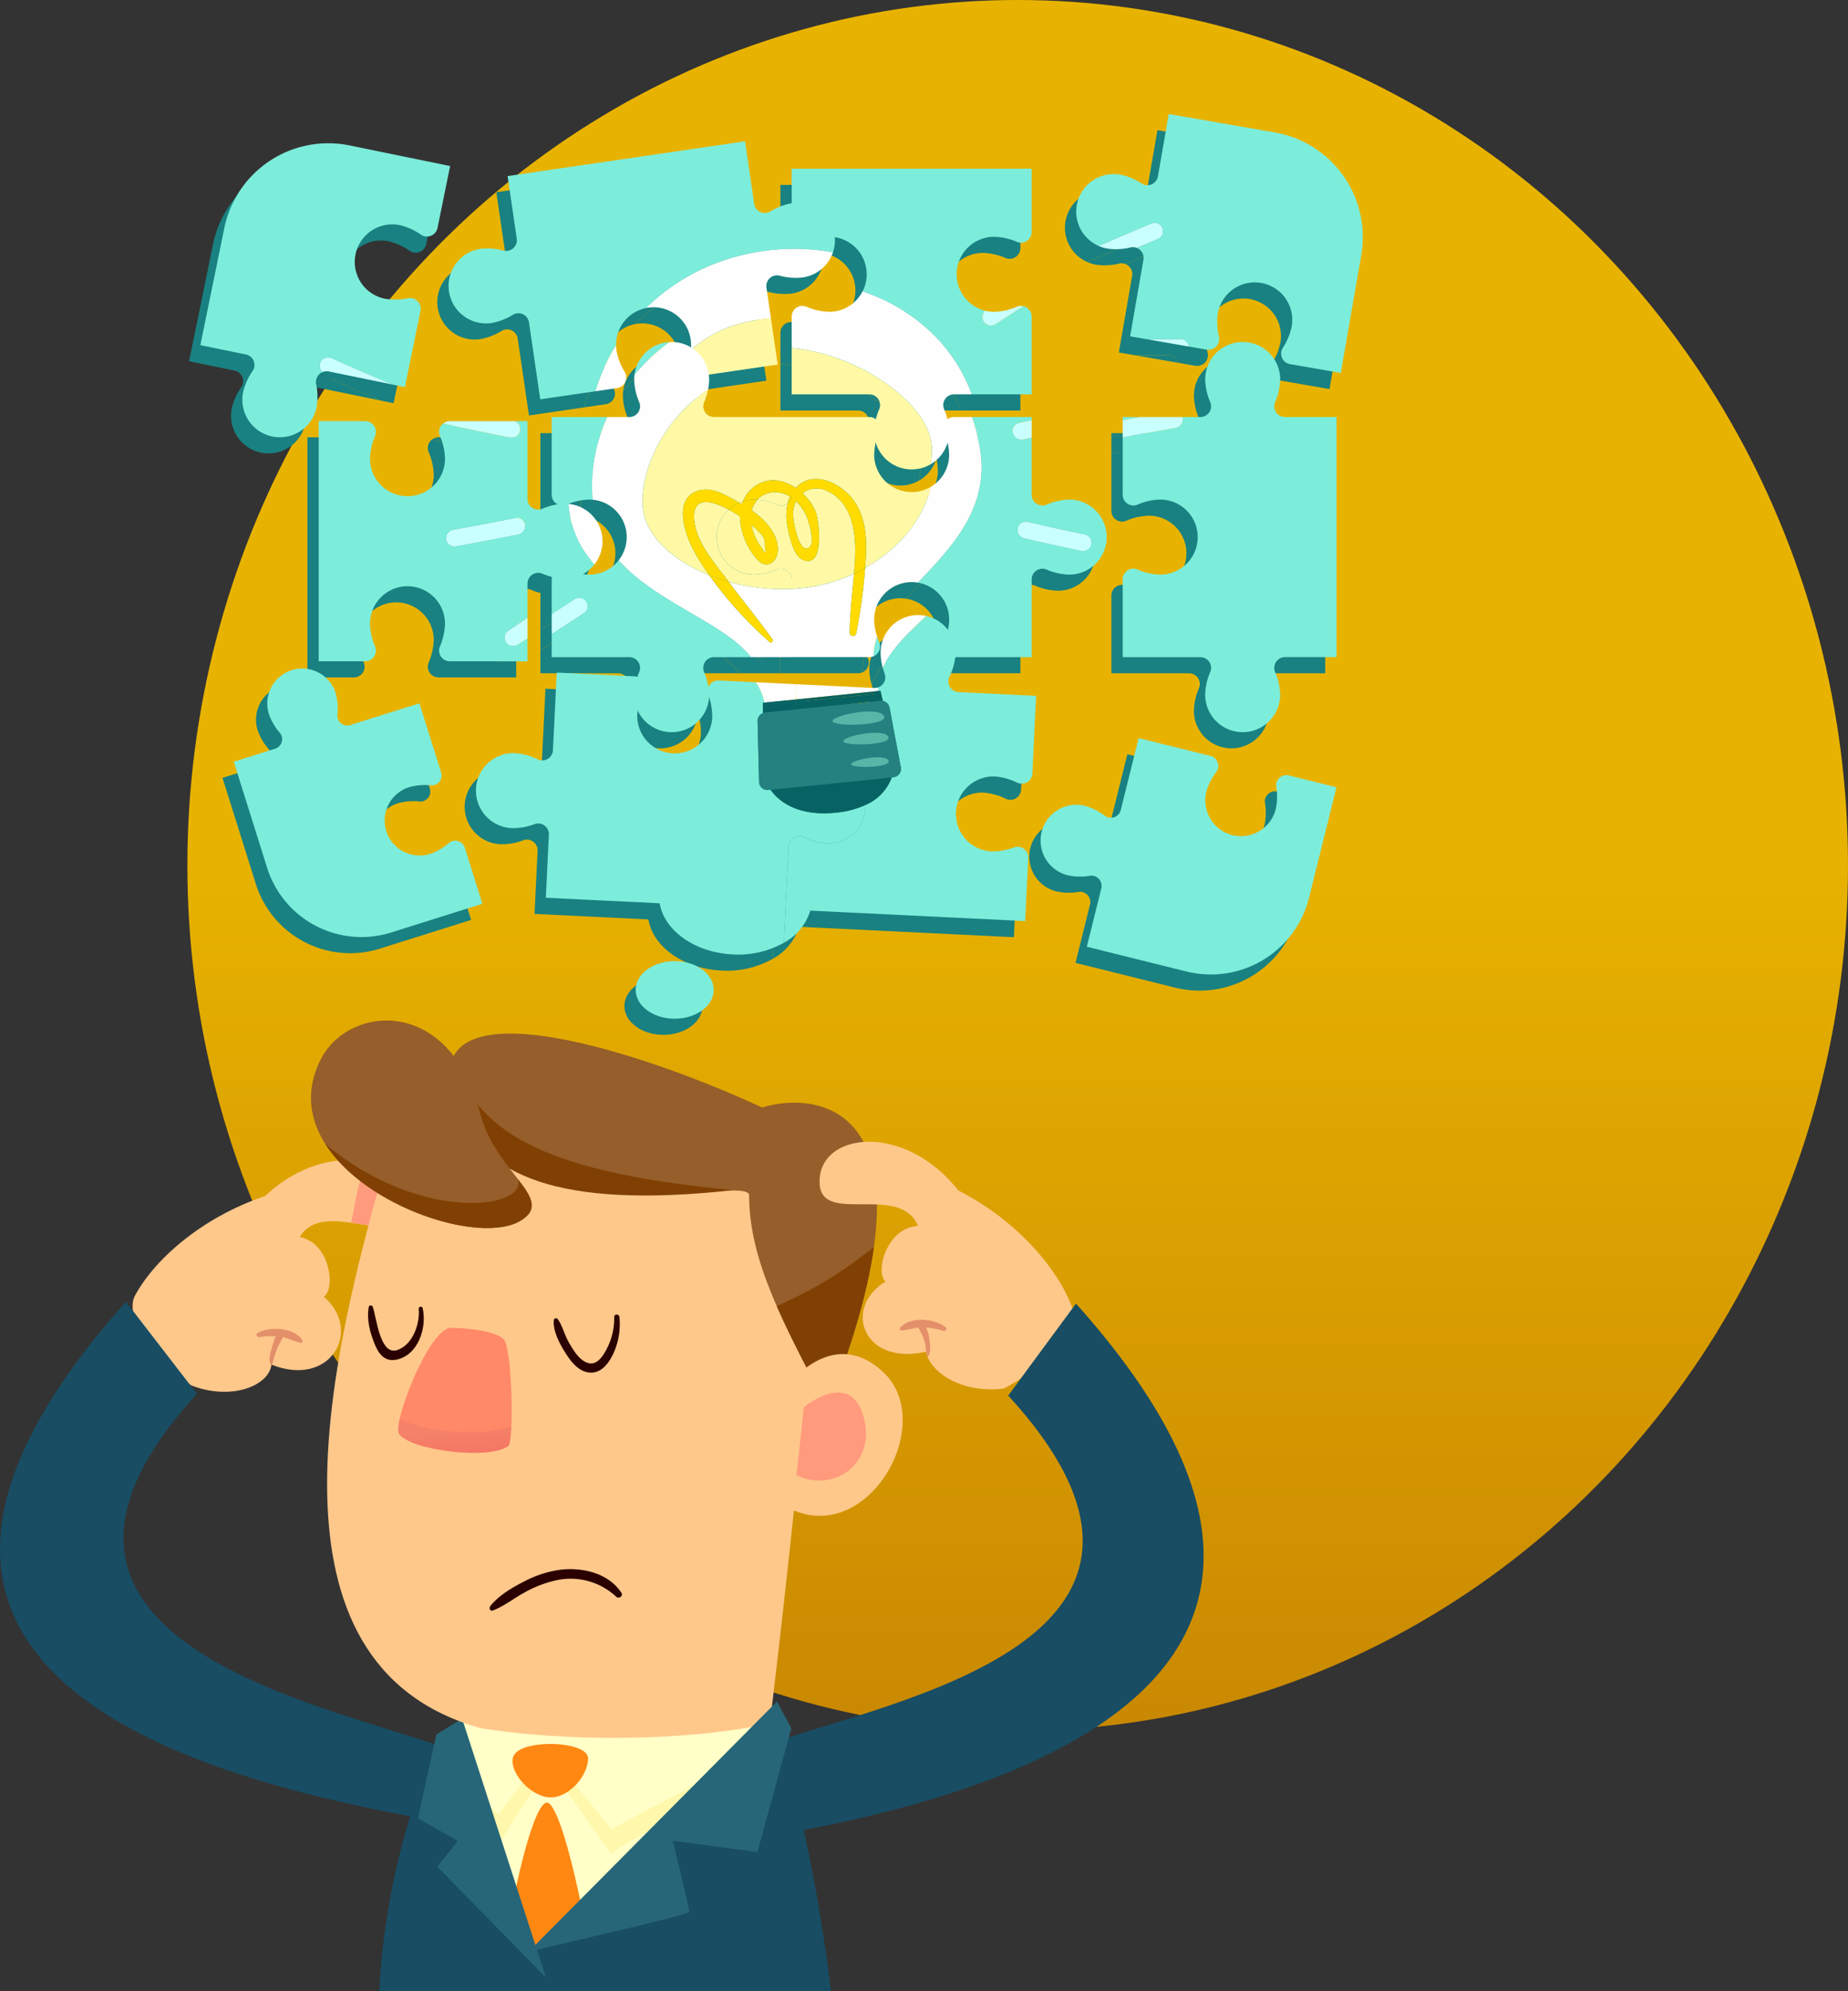 <svg xmlns="http://www.w3.org/2000/svg" xmlns:xlink="http://www.w3.org/1999/xlink" width="454.038" height="488.915" viewBox="0 0 454.038 488.915">
  <rect x="0" y="0" width="454.038" height="488.915" fill="#333333" stroke="none"/>
  <defs>
    <linearGradient id="linear-gradient" x1="0.5" y1="0.487" x2="0.5" y2="1" gradientUnits="objectBoundingBox">
      <stop offset="0" stop-color="#e8b300"/>
      <stop offset="1" stop-color="#c98802"/>
    </linearGradient>
    <linearGradient id="linear-gradient-2" x1="3.458" y1="0.182" x2="3.531" y2="1.04" gradientUnits="objectBoundingBox">
      <stop offset="0.388" stop-color="#ff8968"/>
      <stop offset="1" stop-color="#ff5e51"/>
    </linearGradient>
  </defs>
  <g id="Group_17673" data-name="Group 17673" transform="translate(-997.962 -303)">
    <ellipse id="Ellipse_450" data-name="Ellipse 450" cx="204" cy="212.5" rx="204" ry="212.5" transform="translate(1044 303)" fill="url(#linear-gradient)"/>
    <g id="Group_16649" data-name="Group 16649" transform="translate(997.962 331)">
      <g id="businessman" transform="translate(0 222.606)">
        <g id="Group_16623" data-name="Group 16623">
          <g id="Group_16620" data-name="Group 16620" transform="translate(32.578 34.253)">
            <path id="Path_20267" data-name="Path 20267" d="M666.133,718.414c4.791-8.847,16.344-19.147,31.958-24.433,15.862-14.937,36.547-8.967,33.947,3.456-2.085,9.961-19.486-3.222-25.432,6.629,7.41,1.4,8.887,12.548,5.919,14.68,9.526,8.058,1.889,22.461-12.874,16.655-.634,5.235-9.957,8.926-19.783,5.059C667.123,730.826,664.049,722.264,666.133,718.414Z" transform="translate(-665.535 -685.153)" fill="#ffc88b"/>
            <path id="Path_20268" data-name="Path 20268" d="M739.732,792.475c-2.126-3.105-7.944-3.445-11-1.69-.5.289-.1,1,.386.968a20.41,20.41,0,0,1,5.463-.071c1.648.313,3.106,1.138,4.738,1.48A.438.438,0,0,0,739.732,792.475Z" transform="translate(-698.036 -748.279)" fill="#e3906a"/>
            <path id="Path_20269" data-name="Path 20269" d="M743.588,792.127c.057-.277-.9-.662-1.116-.488-1.262,1.012-1.236,1.932-1.732,3.445-.454,1.388-1.076,3.147-.436,4.537.24.521.651-.847.774-1.359C741.915,794.776,743.287,793.586,743.588,792.127Z" transform="translate(-706.39 -749.407)" fill="#e3906a"/>
            <path id="Path_20270" data-name="Path 20270" d="M669.452,686.493c6.183,1.472,10.136,5.894,8.91,11.753-1.143,5.461-6.889,3.966-12.828,3.124C666.048,699.383,667.477,689.624,669.452,686.493Z" transform="translate(-611.858 -685.962)" fill="#ff9a7c"/>
          </g>
          <path id="Path_20271" data-name="Path 20271" d="M689.365,795.592c-55.131,60.213,30.892,76.064,60.65,86.826l-5.558,17.412C687.752,889.472,591.076,863.362,671.926,773Z" transform="translate(-640.977 -703.93)" fill="#184d63"/>
          <path id="Path_20272" data-name="Path 20272" d="M510.774,1083.411c-19.428,5.491-79.585,7.067-94.1-.813,1.423-20.528,6.171-46.045,10.318-60.146,18.908-6.093,64.42-9.413,75.491-.977C508.335,1044.388,512.368,1065.2,510.774,1083.411Z" transform="translate(-313.184 -850.859)" fill="#ffffc7"/>
          <path id="Path_20273" data-name="Path 20273" d="M545.845,1059.3l-20.864,11.054-15.89-19.206-11.883,15.614-12.85-11.607,12.712,19.068s12.574-19.62,12.712-19.206,14.923,21.278,14.923,21.278L543.5,1065.1Z" transform="translate(-374.731 -871.835)" fill="#fff7ab"/>
          <path id="Path_20274" data-name="Path 20274" d="M551.936,1049.609c2.39-3.968,18.176-3.448,18.176.862s-5.089,10.344-10.179,9.482S550.119,1052.626,551.936,1049.609Z" transform="translate(-425.625 -869.28)" fill="#ff8813"/>
          <path id="Path_20275" data-name="Path 20275" d="M561.038,1083.292c-4.317,0-11.853,38.47-10.583,43.515,6.053.666,13.912-.513,21.166-2.522C572.044,1117.978,564.848,1083.292,561.038,1083.292Z" transform="translate(-426.666 -891.239)" fill="#ff8813"/>
          <path id="Path_20276" data-name="Path 20276" d="M497.312,1025l-58.263,59.848-19.676-55.94c-9.721,12.263-17.184,40.879-18.373,65.452H511.977S508.013,1057.5,497.312,1025Z" transform="translate(-307.825 -856.051)" fill="#184d63"/>
          <path id="Path_20277" data-name="Path 20277" d="M588.515,1031.214l20.6,63.595-26.687-27.216,5.02-6.342-9.777-5.549,4.525-20.6Z" transform="translate(-474.979 -859.802)" fill="#276679"/>
          <g id="Group_16621" data-name="Group 16621" transform="translate(76.407)">
            <path id="Path_20278" data-name="Path 20278" d="M519.449,808.763c-27.058,5.39-56.557,3.5-71.163,1.066-55.833-15.695-36.633-91.445-23.482-138,6.353-22.49,97.979-6.29,104.839,6.4C533.43,685.244,525.277,759.679,519.449,808.763Z" transform="translate(-406.69 -636.088)" fill="#ffc88b"/>
            <path id="Path_20279" data-name="Path 20279" d="M446.1,646.48c0-5.242-59.068,10.884-71.756-21.245s41.79-15.594,74.961-.274c13.278-4.121,45.787-1.374,16.025,73.716C454.345,677.615,446.1,662.505,446.1,646.48Z" transform="translate(-338.453 -603.608)" fill="#955e2a"/>
            <path id="Path_20280" data-name="Path 20280" d="M625.963,818.129c-4.7,3.523-24.242,1.05-26.862-3.024-1.6-2.491,7.183-25.511,12.631-25.972,1.665-.141,11.1.453,13.164,2.846S627.386,817.061,625.963,818.129Z" transform="translate(-577.491 -713.657)" fill="url(#linear-gradient-2)"/>
            <path id="Path_20281" data-name="Path 20281" d="M392.858,743.149a95,95,0,0,1-15.572,9.094q-1.454.693-2.92,1.383c3.3,7.548,7.6,15.661,12.439,24.928,6.478-16.344,10-29.258,11.421-39.422C396.463,740.489,394.668,741.82,392.858,743.149Z" transform="translate(-259.925 -683.485)" fill="#814003"/>
            <path id="Path_20282" data-name="Path 20282" d="M359.057,812.5s10.8-14.056,22.908-2.7c14,13.136-5.256,45.544-25.458,32.073C357.9,830.156,359.057,812.5,359.057,812.5Z" transform="translate(-241.366 -723.469)" fill="#ffc88b"/>
            <path id="Path_20283" data-name="Path 20283" d="M381.083,832.79s10.611-8.8,14.273,1.132c4.318,11.706-6.124,20.258-16.116,15.6C380.018,842.971,381.083,832.79,381.083,832.79Z" transform="translate(-259.987 -737.853)" fill="#ff9a7c"/>
            <path id="Path_20284" data-name="Path 20284" d="M461.957,624.14c-.911,2.82-.553,6.61,1.4,11.556,6.359,16.1,24.367,24.829,67.88,20.021C479.891,650.91,469.1,639.6,461.957,624.14Z" transform="translate(-427.464 -614.07)" fill="#814003"/>
            <path id="Path_20285" data-name="Path 20285" d="M588.942,608.114c6.8-13.173,31.628-15.574,39.078,13.379,3.777,14.681,18.819,21.111,9.9,26.416C624.231,656.049,574.945,635.223,588.942,608.114Z" transform="translate(-586.465 -598.732)" fill="#955e2a"/>
            <path id="Path_20286" data-name="Path 20286" d="M586.469,675.246c9.941,15.613,38.1,24.693,47.926,18.851,4.627-2.752,2.8-5.81-.55-10.162C635.934,691.431,609.332,694.453,586.469,675.246Z" transform="translate(-582.94 -644.92)" fill="#814003"/>
            <path id="Path_20287" data-name="Path 20287" d="M531.945,782.311a.538.538,0,0,1,.992-.269c1.182,1.735,1.669,3.932,2.743,5.766,1.063,1.815,2.518,4.354,4.7,4.982,2.329.672,3.882-2.1,4.73-3.805a16.09,16.09,0,0,0,1.668-7.475c-.013-.84,1.219-.815,1.288,0a17.342,17.342,0,0,1-1.554,9.083c-1.031,2.132-2.7,4.5-5.323,4.552-2.7.058-4.671-2.217-6.031-4.275C533.636,788.569,531.7,785.136,531.945,782.311Z" transform="translate(-472.282 -708.693)" fill="#2a0000"/>
            <path id="Path_20288" data-name="Path 20288" d="M653.577,775.6c.1-.534.841-.44.991,0,.912,2.669,1.759,11.957,5.966,10.594,3.895-1.261,5.635-6.514,5.311-10.171-.049-.551.837-.663.961-.13,1.1,4.73-1.055,11.6-6.485,12.662-2.794.545-4.281-1.346-5.246-3.7C653.906,782.007,652.988,778.689,653.577,775.6Z" transform="translate(-639.374 -705.278)" fill="#2a0000"/>
            <path id="Path_20289" data-name="Path 20289" d="M626.917,847.368c-.118,2.632-.367,4.512-.754,4.8-4.7,3.523-24.242,1.05-26.861-3.024-.322-.5-.224-1.831.182-3.641C604.058,848.009,617.6,850.471,626.917,847.368Z" transform="translate(-577.691 -747.698)" fill="#e0736a" opacity="0.32" style="mix-blend-mode: multiply;isolation: isolate"/>
          </g>
          <path id="Path_20290" data-name="Path 20290" d="M530.7,947.725c2.034-2.619,5.353-4.558,8.264-6.044a26.828,26.828,0,0,1,9.111-2.938c5.378-.611,11.739.889,14.852,5.674.515.792-.612,1.576-1.264.976a16.422,16.422,0,0,0-14.655-4.063,28.738,28.738,0,0,0-8.28,3.249c-2.45,1.372-4.774,3.219-7.413,4.2C530.653,949.028,530.365,948.159,530.7,947.725Z" transform="translate(-410.26 -803.903)" fill="#2a0000"/>
          <g id="Group_16622" data-name="Group 16622" transform="translate(201.359 29.756)">
            <path id="Path_20291" data-name="Path 20291" d="M312.738,714.652c-3.435-9.456-13.343-21.347-28.008-28.877-13.487-17.111-34.826-14.256-34.086-1.585.594,10.16,19.747-.314,24.177,10.3-7.535.291-10.639,11.1-8.018,13.647-10.61,6.566-5.4,20.784,10.061,17.217.469,4.408,7.866,10.356,19.039,9.073C309.929,726.782,314.232,718.767,312.738,714.652Z" transform="translate(-250.625 -673.809)" fill="#ffc88b"/>
            <path id="Path_20292" data-name="Path 20292" d="M329.549,785.992c2.561-2.758,8.365-2.237,11.128-.05.454.359-.05,1.006-.524.9a20.424,20.424,0,0,0-5.393-.875c-1.676.067-3.24.667-4.9.765A.438.438,0,0,1,329.549,785.992Z" transform="translate(-309.696 -740.392)" fill="#e3906a"/>
            <path id="Path_20293" data-name="Path 20293" d="M339.453,785.773c-.016-.282.844-.829,1.033-.625a7.044,7.044,0,0,1,1.72,3.993c.245,1.44.6,3.272-.237,4.552-.314.48-.551-2.1-.64-2.618C340.84,788.219,339.536,787.261,339.453,785.773Z" transform="translate(-315.308 -740.992)" fill="#e3906a"/>
          </g>
          <path id="Path_20294" data-name="Path 20294" d="M228.832,796.672c55.131,60.213-29.1,74.844-58.854,85.606l5.179,21.717c56.706-10.358,151.171-39.551,70.321-129.913Z" transform="translate(18.879 -704.583)" fill="#184d63"/>
          <path id="Path_20295" data-name="Path 20295" d="M486.5,1020.661l-60.948,61.367s39.434-8.974,39.434-9.733-4.05-17.465-4.05-17.465l20.755,2.784,8.352-30.373Z" transform="translate(-295.62 -853.432)" fill="#276679"/>
        </g>
      </g>
      <g id="idea" transform="translate(46.457)">
        <g id="Group_16648" data-name="Group 16648" transform="translate(0)">
          <g id="Group_16635" data-name="Group 16635" transform="translate(0 3.963)">
            <g id="Group_16624" data-name="Group 16624" transform="translate(215.186)">
              <path id="Path_20296" data-name="Path 20296" d="M148.31,81.777l-5.022,28.89L130.817,108.5a2.626,2.626,0,0,1-1.776-3.988,15.077,15.077,0,0,0,2.19-5.291,9.213,9.213,0,1,0-18.155-3.156,15.076,15.076,0,0,0,.276,5.72,2.626,2.626,0,0,1-3.019,3.155l-4.367-.759a2.075,2.075,0,0,0-2.075-1.828q-1.745.012-3.49.016c-1.545.006-3.113.014-4.688.029l-4.186-.728L94.8,82.864a2.634,2.634,0,0,0-1.607-2.893l5.171-2.2a2.076,2.076,0,1,0-1.625-3.821L84.1,79.328a2.128,2.128,0,0,0-.287.158,9.213,9.213,0,0,1,5.264-17.52,15.09,15.09,0,0,1,5.286,2.189,2.6,2.6,0,0,0,.932.368,2.636,2.636,0,0,0,3.067-2.143l2.659-15.3,26.066,4.531A26.08,26.08,0,0,1,148.31,81.777Z" transform="translate(-78.285 -47.085)" fill="#198181"/>
              <path id="Path_20297" data-name="Path 20297" d="M210.93,120.476a2.6,2.6,0,0,0-1,.032,15.093,15.093,0,0,1-5.715.277,9.236,9.236,0,0,1-2.108-.635,2.128,2.128,0,0,1,.287-.158l12.64-5.378a2.076,2.076,0,1,1,1.625,3.821l-5.171,2.2A2.548,2.548,0,0,0,210.93,120.476Z" transform="translate(-196.582 -87.748)" fill="#198181"/>
              <path id="Path_20298" data-name="Path 20298" d="M190.793,186.543q1.745-.006,3.49-.016a2.075,2.075,0,0,1,2.075,1.828L186.1,186.572C187.68,186.557,189.248,186.549,190.793,186.543Z" transform="translate(-168.676 -131.26)" fill="#198181"/>
            </g>
            <g id="Group_16625" data-name="Group 16625" transform="translate(0 7.176)">
              <path id="Path_20299" data-name="Path 20299" d="M699.173,88.043a2.594,2.594,0,0,1-.913-.394,15.082,15.082,0,0,0-5.224-2.346h0a9.213,9.213,0,0,0-3.7,18.052h0a15.085,15.085,0,0,0,5.726-.105,2.593,2.593,0,0,1,.995,0,2.637,2.637,0,0,1,2.066,3.114l-3.828,18.7-3.128-.64a2.073,2.073,0,0,0-.269-.138c-4.867-2.017-9.788-4.145-14.627-6.325a2.076,2.076,0,0,0-2.241,3.437,2.613,2.613,0,0,0-1.543,2.9,15.082,15.082,0,0,1,.105,5.725,9.213,9.213,0,1,1-18.052-3.7,15.083,15.083,0,0,1,2.346-5.223,2.626,2.626,0,0,0-1.657-4.04l-11.191-2.29,5.88-28.727A26.081,26.081,0,0,1,680.7,65.724l24.705,5.057L702.3,85.991A2.636,2.636,0,0,1,699.173,88.043Z" transform="translate(-644.043 -65.189)" fill="#198181"/>
              <path id="Path_20300" data-name="Path 20300" d="M680.656,201.48a2.076,2.076,0,0,1,2.241-3.437c4.839,2.181,9.76,4.309,14.627,6.325a2.072,2.072,0,0,1,.269.138l-15.568-3.187A2.608,2.608,0,0,0,680.656,201.48Z" transform="translate(-650.664 -145.276)" fill="#198181"/>
            </g>
            <g id="Group_16626" data-name="Group 16626" transform="translate(60.903 6.699)">
              <path id="Path_20301" data-name="Path 20301" d="M500.42,86.965a9.168,9.168,0,0,1-.388,4.284,53.985,53.985,0,0,0-25.492,1.559,50.04,50.04,0,0,0-20.43,12.125,9.213,9.213,0,0,0-7.368,9.171,46,46,0,0,0-5.072,11.258l-13.552,1.984-2.765-18.886a2.636,2.636,0,0,0-3.006-2.225,2.592,2.592,0,0,0-.938.342,15.089,15.089,0,0,1-5.346,2.048,9.214,9.214,0,0,1-2.669-18.233,15.089,15.089,0,0,1,5.709.429,2.6,2.6,0,0,0,1,.059,2.636,2.636,0,0,0,2.242-2.993l-2.249-15.361,58.34-8.541,2.249,15.361a2.636,2.636,0,0,0,3,2.225,2.6,2.6,0,0,0,.936-.342,15.074,15.074,0,0,1,5.347-2.048A9.213,9.213,0,0,1,500.42,86.965Z" transform="translate(-405.517 -63.987)" fill="#198181"/>
              <path id="Path_20302" data-name="Path 20302" d="M436.328,140.135l1.115,7.617a35.826,35.826,0,0,0-8.5,1.455,30.562,30.562,0,0,0-11.161,6.2,12.374,12.374,0,0,0-.078-2.57,9.213,9.213,0,0,0-10.451-7.781c-.171.025-.34.055-.508.09a50.04,50.04,0,0,1,20.43-12.125,53.985,53.985,0,0,1,25.492-1.559,9.212,9.212,0,0,1-7.393,6.166,15.089,15.089,0,0,1-5.71-.429,2.6,2.6,0,0,0-.994-.06A2.637,2.637,0,0,0,436.328,140.135Z" transform="translate(-358.151 -104.202)" fill="#198181"/>
              <path id="Path_20303" data-name="Path 20303" d="M542.065,196.975a2.626,2.626,0,0,1-1.883,3.94l-5.331.78a46,46,0,0,1,5.072-11.258,9.351,9.351,0,0,0,.094,1.19A15.085,15.085,0,0,0,542.065,196.975Z" transform="translate(-498.698 -140.32)" fill="#198181"/>
              <path id="Path_20304" data-name="Path 20304" d="M441.073,184.665a17.412,17.412,0,0,0,.507-3.141,30.563,30.563,0,0,1,11.161-6.2,35.826,35.826,0,0,1,8.5-1.455l1.65,11.269L444.006,187.9A2.626,2.626,0,0,1,441.073,184.665Z" transform="translate(-381.95 -130.315)" fill="#198181"/>
            </g>
            <path id="Path_20305" data-name="Path 20305" d="M107.674,467.582a2.484,2.484,0,0,0-.955-.038,14.378,14.378,0,0,1-5.454-.126,8.784,8.784,0,0,1,4.236-17.05,14.392,14.392,0,0,1,4.879,2.441,2.472,2.472,0,0,0,.861.413,2.514,2.514,0,0,0,3.063-1.829l4.387-17.658,17.662,4.388a2.514,2.514,0,0,1,1.831,3.056,2.481,2.481,0,0,1-.412.854,14.39,14.39,0,0,0-2.443,4.883v0a8.784,8.784,0,1,0,17.05,4.236v0a14.382,14.382,0,0,0,.126-5.458,2.478,2.478,0,0,1,.036-.947,2.514,2.514,0,0,1,3.048-1.844l11.713,2.91-6.733,27.1a24.866,24.866,0,0,1-30.128,18.137l-24.481-6.082,3.562-14.335A2.514,2.514,0,0,0,107.674,467.582Z" transform="translate(111.83 -280.489)" fill="#198181"/>
            <g id="Group_16627" data-name="Group 16627" transform="translate(8.204 136.167)">
              <path id="Path_20306" data-name="Path 20306" d="M635.8,407.236a2.41,2.41,0,0,0-.454-.812,14.069,14.069,0,0,1-2.674-4.617,8.587,8.587,0,0,1,16.384-5.152,14.065,14.065,0,0,1,.449,5.317,2.425,2.425,0,0,0,.093.926,2.458,2.458,0,0,0,3.086,1.621l16.968-5.336,5.336,16.967a2.457,2.457,0,0,1-1.618,3.085,2.421,2.421,0,0,1-.922.092,14.063,14.063,0,0,0-5.318.45h0a8.587,8.587,0,0,0,5.152,16.384h0a14.059,14.059,0,0,0,4.618-2.675,2.424,2.424,0,0,1,.809-.453,2.457,2.457,0,0,1,3.091,1.6l4.332,13.775-22.422,7.051a24.308,24.308,0,0,1-30.48-15.9l-8.188-26.039,10.157-3.194A2.457,2.457,0,0,0,635.8,407.236Z" transform="translate(-624.04 -390.643)" fill="#198181"/>
            </g>
            <g id="Group_16628" data-name="Group 16628" transform="translate(126.851 74.407)">
              <path id="Path_20307" data-name="Path 20307" d="M377.521,375.744a12.752,12.752,0,0,1,.872-4.78c.15.461.32.923.51,1.38a2.6,2.6,0,0,1,.2.973A2.641,2.641,0,0,1,377.521,375.744Z" transform="translate(-338.956 -317.003)" fill="#198181"/>
              <path id="Path_20308" data-name="Path 20308" d="M237.063,275.481c8.131-8.539,17.5-18.126,15.319-32.507a41.9,41.9,0,0,0-2.08-8.157h14.712v.812q-1.53.307-3.053.639a2.076,2.076,0,1,0,.889,4.056c.717-.157,1.44-.3,2.163-.453v14.034a2.636,2.636,0,0,0,2.655,2.636,2.59,2.59,0,0,0,.981-.2,15.092,15.092,0,0,1,5.583-1.252,9.213,9.213,0,0,1,0,18.427,15.083,15.083,0,0,1-5.583-1.252,2.6,2.6,0,0,0-.981-.2,2.636,2.636,0,0,0-2.655,2.636v19.083H245.927a2.636,2.636,0,0,1-2.636-2.648,2.6,2.6,0,0,1,.2-.973,15.087,15.087,0,0,0,1.252-5.588v0A9.215,9.215,0,0,0,237.063,275.481Zm26.049-10.892c4.667,1.1,9.425,2.152,14.142,3.116a2.076,2.076,0,1,0,.831-4.068c-4.675-.956-9.391-1.995-14.018-3.089a2.076,2.076,0,0,0-.956,4.041Z" transform="translate(-187.622 -234.818)" fill="#198181"/>
              <path id="Path_20309" data-name="Path 20309" d="M345.635,275.481a9.21,9.21,0,0,0-10.745,9.085v0a13.947,13.947,0,0,0,.741,4.208,12.751,12.751,0,0,0-.872,4.78,2.617,2.617,0,0,1-1.051.22H314.62V277.037c1.456-.074,2.913-.214,4.363-.434a40.076,40.076,0,0,0,10.937-3.3c-.4,4.813-1.008,9.6-1.033,14.45a.8.8,0,0,0,1.585.189,131.964,131.964,0,0,0,2.2-16.057c8.734-4.935,14.628-12.66,16.053-19.883a9.207,9.207,0,0,0,4.589-7.967,15.087,15.087,0,0,0-1.252-5.588,2.626,2.626,0,0,1,2.434-3.625h4.376a41.9,41.9,0,0,1,2.08,8.157C363.131,257.356,353.766,266.943,345.635,275.481Z" transform="translate(-296.194 -234.818)" fill="#198181"/>
              <path id="Path_20310" data-name="Path 20310" d="M408.716,298.819a2.6,2.6,0,0,0-.975.2,15.086,15.086,0,0,1-5.588,1.252,9.212,9.212,0,0,1-6.271-15.961c.939.506,1.873,1.077,2.752,1.666a16.806,16.806,0,0,0,3.8,10.044c1.185,1.479,2.8,2.606,4.42.983,2-2,.992-5.432-.27-7.473a17.611,17.611,0,0,0-5-4.979,6.042,6.042,0,0,1,1.36-2.673,15.911,15.911,0,0,1,4.8,1.217,2.581,2.581,0,0,0,2.647-.388,14.023,14.023,0,0,0-.008,6.038c.421,2.168,1.425,6.961,3.75,7.91,5.52,2.253,3.977-9.954,3.042-12.064a13.384,13.384,0,0,0-3.152-4.322,5.831,5.831,0,0,1,6.317-.4c5.942,2.829,6.858,10.277,6.6,16.035-.061,1.386-.16,2.768-.275,4.147a40.079,40.079,0,0,1-10.937,3.3c-1.45.22-2.907.359-4.363.434v-2.341A2.636,2.636,0,0,0,408.716,298.819Z" transform="translate(-392.939 -261.577)" fill="#198181"/>
              <path id="Path_20311" data-name="Path 20311" d="M463.219,287.732c-.206-.122-.413-.241-.619-.361a9.148,9.148,0,0,1,.877-.329C463.382,287.269,463.294,287.5,463.219,287.732Z" transform="translate(-457.048 -266.343)" fill="#198181"/>
              <path id="Path_20312" data-name="Path 20312" d="M362.158,256.262c-2.874-4.9-10.438-8.855-14.873-4.052-.328-.221-.667-.422-1.011-.608V234.818h19.087a2.626,2.626,0,0,1,2.434,3.625,15.087,15.087,0,0,0-1.252,5.588A9.212,9.212,0,0,0,380.381,252c-1.425,7.224-7.319,14.949-16.053,19.883q.092-1.209.165-2.414C364.763,264.933,364.511,260.269,362.158,256.262Z" transform="translate(-327.847 -234.818)" fill="#198181"/>
              <path id="Path_20313" data-name="Path 20313" d="M450.4,303.608a3.678,3.678,0,0,1,1.3,3.332q.646,2.813-.65.546a12.789,12.789,0,0,1-2.227-4.173,10.361,10.361,0,0,1-.389-1.566A14.954,14.954,0,0,1,450.4,303.608Z" transform="translate(-439.868 -275.221)" fill="#198181"/>
              <path id="Path_20314" data-name="Path 20314" d="M423.741,298.411c-2.456,1.547-3.787-6.241-3.88-7.615a7.4,7.4,0,0,1,.7-3.789,11.615,11.615,0,0,1,2.43,3.359C423.632,291.685,425.412,297.359,423.741,298.411Z" transform="translate(-401.061 -266.322)" fill="#198181"/>
              <path id="Path_20315" data-name="Path 20315" d="M388.361,344.39a.8.8,0,0,1-1.585-.189c.025-4.852.633-9.638,1.033-14.45q1.42-.662,2.755-1.417A131.964,131.964,0,0,1,388.361,344.39Z" transform="translate(-354.082 -291.269)" fill="#198181"/>
              <path id="Path_20316" data-name="Path 20316" d="M444.087,287.078c.075-.233.163-.463.258-.69a9.205,9.205,0,0,1,2.784-.429c.256,0,.52.014.789.034a6.042,6.042,0,0,0-1.36,2.673,17.611,17.611,0,0,1,5,4.979c1.262,2.041,2.272,5.474.27,7.473-1.625,1.623-3.235.5-4.42-.983a16.806,16.806,0,0,1-3.8-10.044c-.879-.589-1.813-1.16-2.752-1.666a9.22,9.22,0,0,1,2.61-1.708C443.674,286.837,443.881,286.955,444.087,287.078Zm2.781,6.7a12.788,12.788,0,0,0,2.227,4.173q1.3,2.266.65-.546a3.678,3.678,0,0,0-1.3-3.332,14.946,14.946,0,0,0-1.964-1.86A10.368,10.368,0,0,0,446.868,293.782Z" transform="translate(-437.916 -265.69)" fill="#198181"/>
              <path id="Path_20317" data-name="Path 20317" d="M396.425,276.293a5.831,5.831,0,0,0-6.316.4,13.385,13.385,0,0,1,3.152,4.322c.934,2.11,2.478,14.317-3.042,12.064-2.325-.949-3.33-5.742-3.75-7.91a14.023,14.023,0,0,1,.008-6.038,2.613,2.613,0,0,0,.979-2.046v-2.3c.344.187.683.388,1.011.608,4.435-4.8,12-.844,14.873,4.052,2.352,4.007,2.6,8.671,2.335,13.206q-.072,1.205-.165,2.414-1.335.754-2.755,1.417c.115-1.379.213-2.761.275-4.147C403.283,286.57,402.367,279.122,396.425,276.293Zm-7.9,2.385a7.4,7.4,0,0,0-.7,3.789c.093,1.374,1.424,9.162,3.88,7.615,1.67-1.052-.109-6.726-.75-8.046A11.616,11.616,0,0,0,388.528,278.678Z" transform="translate(-369.027 -257.994)" fill="#198181"/>
              <path id="Path_20318" data-name="Path 20318" d="M248.94,299.653c4.627,1.094,9.343,2.133,14.018,3.089a2.076,2.076,0,1,1-.831,4.068c-4.717-.964-9.475-2.012-14.142-3.116a2.076,2.076,0,0,1,.956-4.041Z" transform="translate(-172.495 -273.922)" fill="#198181"/>
              <path id="Path_20319" data-name="Path 20319" d="M286.076,241.562a2.076,2.076,0,1,1-.889-4.056q1.52-.334,3.053-.639v4.242C287.517,241.257,286.793,241.4,286.076,241.562Z" transform="translate(-210.847 -236.055)" fill="#198181"/>
              <path id="Path_20320" data-name="Path 20320" d="M379.1,376.9a2.641,2.641,0,0,1-1.585,2.432v0A2.641,2.641,0,0,0,379.1,376.9Z" transform="translate(-338.953 -320.587)" fill="#198181"/>
            </g>
            <g id="Group_16629" data-name="Group 16629" transform="translate(29.072 75.422)">
              <path id="Path_20321" data-name="Path 20321" d="M568.425,241a15.087,15.087,0,0,0-1.251,5.588,9.213,9.213,0,1,0,18.427,0A15.087,15.087,0,0,0,584.349,241a2.612,2.612,0,0,1,.929-3.153,2.08,2.08,0,0,0,.594.234c5.219,1.175,10.508,2.282,15.722,3.29a2.075,2.075,0,0,0,1.079-4h3.193v19.088a2.636,2.636,0,0,0,2.652,2.636,2.6,2.6,0,0,0,.977-.2,15.085,15.085,0,0,1,5.586-1.252c.283,0,.564.015.841.04q.1,1.112.268,2.226a24.155,24.155,0,0,0,6.135,12.635,9.2,9.2,0,0,1-7.244,3.526,15.092,15.092,0,0,1-5.586-1.251,2.6,2.6,0,0,0-.977-.2,2.637,2.637,0,0,0-2.652,2.636v8.487l-4.7,3.038a2.076,2.076,0,1,0,2.256,3.486l2.44-1.578v5.651H586.782a2.636,2.636,0,0,1-2.636-2.648,2.6,2.6,0,0,1,.2-.973,15.085,15.085,0,0,0,1.252-5.588v0a9.213,9.213,0,1,0-18.427,0v0a15.085,15.085,0,0,0,1.251,5.588,2.6,2.6,0,0,1,.2.973,2.636,2.636,0,0,1-2.637,2.648H554.568V237.379h11.423A2.626,2.626,0,0,1,568.425,241Zm17.445,25.461a2.077,2.077,0,0,0,2.04,1.7,2.105,2.105,0,0,0,.377-.035l.774-.142c4.777-.876,9.716-1.782,14.565-2.782a2.076,2.076,0,0,0-.839-4.067c-4.8.991-9.721,1.893-14.476,2.765l-.774.142A2.076,2.076,0,0,0,585.869,266.465Z" transform="translate(-554.568 -237.379)" fill="#198181"/>
              <path id="Path_20322" data-name="Path 20322" d="M557.974,297.794a9.171,9.171,0,0,1-1.968,5.688,24.155,24.155,0,0,1-6.135-12.635q-.168-1.114-.268-2.226A9.213,9.213,0,0,1,557.974,297.794Z" transform="translate(-488.249 -268.312)" fill="#198181"/>
              <path id="Path_20323" data-name="Path 20323" d="M619.389,239.73a2.074,2.074,0,0,1-2.432,1.644c-5.214-1.008-10.5-2.115-15.722-3.29a2.081,2.081,0,0,1-.594-.234,2.607,2.607,0,0,1,1.5-.472h15.891A2.075,2.075,0,0,1,619.389,239.73Z" transform="translate(-569.931 -237.379)" fill="#198181"/>
              <path id="Path_20324" data-name="Path 20324" d="M599.3,365.931a2.076,2.076,0,0,1-2.256-3.486l4.7-3.038v4.946Z" transform="translate(-550.441 -311.042)" fill="#198181"/>
              <path id="Path_20325" data-name="Path 20325" d="M599.269,300.174l.774-.142c4.755-.872,9.672-1.774,14.476-2.765a2.076,2.076,0,0,1,.839,4.067c-4.849,1-9.788,1.906-14.565,2.782l-.774.142a2.105,2.105,0,0,1-.377.034,2.077,2.077,0,0,1-.373-4.119Z" transform="translate(-566.301 -273.505)" fill="#198181"/>
            </g>
            <g id="Group_16630" data-name="Group 16630" transform="translate(86.316 55.98)">
              <path id="Path_20326" data-name="Path 20326" d="M508.016,196.371a9.213,9.213,0,0,1,8.619-8.007A49.227,49.227,0,0,0,508.016,196.371Z" transform="translate(-487.671 -188.349)" fill="#198181"/>
              <path id="Path_20327" data-name="Path 20327" d="M474.074,323.56c9.285,10.449,26.055,15.446,32.482,23.789h-9.065A2.636,2.636,0,0,0,494.855,350a2.6,2.6,0,0,0,.2.978,15.079,15.079,0,0,1,1.252,5.586,9.213,9.213,0,0,1-18.427,0,15.08,15.08,0,0,1,1.252-5.586,2.6,2.6,0,0,0,.2-.978,2.636,2.636,0,0,0-2.636-2.652H457.617V341.7l7.85-5.078a2.076,2.076,0,1,0-2.255-3.486l-5.594,3.619v-8.485a2.637,2.637,0,0,1,2.648-2.637,2.6,2.6,0,0,1,.974.2,15.077,15.077,0,0,0,5.588,1.252h0A9.194,9.194,0,0,0,474.074,323.56Z" transform="translate(-457.617 -269.961)" fill="#198181"/>
              <path id="Path_20328" data-name="Path 20328" d="M546.537,253.906V234.818h13.7a39.827,39.827,0,0,0-3.644,20.309c-.276-.025-.556-.04-.839-.04h0a15.077,15.077,0,0,0-5.588,1.252,2.6,2.6,0,0,1-.974.2A2.636,2.636,0,0,1,546.537,253.906Z" transform="translate(-546.537 -216.391)" fill="#198181"/>
              <path id="Path_20329" data-name="Path 20329" d="M461.125,197.539a12.35,12.35,0,0,1-.3,2.554c-11.316,7.236-17.224,20.922-15.882,29.787.961,6.347,7.426,12.2,16.187,15.718A96.021,96.021,0,0,0,476,262.016c.439.387.974-.275.67-.7-3.442-4.8-7.218-9.357-10.748-14.095a48.569,48.569,0,0,0,15.476,1.751v16.742H471.372c-6.427-8.343-23.2-13.34-32.482-23.789a9.209,9.209,0,0,0-6.405-14.863,39.827,39.827,0,0,1,3.644-20.309h5.388a2.626,2.626,0,0,0,2.434-3.626,15.076,15.076,0,0,1-1.252-5.588,9.3,9.3,0,0,1,.079-1.191,49.232,49.232,0,0,1,8.619-8.007c.171-.01.342-.015.515-.015A9.213,9.213,0,0,1,461.125,197.539Z" transform="translate(-422.433 -188.326)" fill="#198181"/>
              <path id="Path_20330" data-name="Path 20330" d="M433.387,283.267a5.431,5.431,0,0,1,2.833-1.637,6.714,6.714,0,0,1,5.172.871,9.031,9.031,0,0,0-.559,1.594,2.579,2.579,0,0,1-2.647.388A15.922,15.922,0,0,0,433.387,283.267Z" transform="translate(-382.849 -244.537)" fill="#198181"/>
              <path id="Path_20331" data-name="Path 20331" d="M440.827,307.1c-.09-.12-.181-.239-.27-.359-3.278-4.425-8.017-9.635-8.222-15.425-.184-5.184,4.2-4.255,8.483-1.949a9.212,9.212,0,0,0,6.271,15.961h0a15.087,15.087,0,0,0,5.588-1.252,2.6,2.6,0,0,1,.975-.2,2.636,2.636,0,0,1,2.65,2.636v2.341A48.569,48.569,0,0,1,440.827,307.1Z" transform="translate(-397.341 -248.205)" fill="#198181"/>
              <path id="Path_20332" data-name="Path 20332" d="M459.9,241.7a8.578,8.578,0,0,0-2.932,3.675,9.111,9.111,0,0,0-.877.329c-.451-.262-.9-.519-1.343-.765-2.464-1.365-5.531-3.069-8.457-2.272-6.967,1.9-3.353,11.434-1.033,15.47,1.047,1.821,2.206,3.619,3.448,5.384-8.761-3.523-15.226-9.371-16.187-15.718-1.342-8.865,4.566-22.551,15.882-29.787a17.366,17.366,0,0,1-.956,3.034,2.626,2.626,0,0,0,2.434,3.626h19.087v16.784C466.115,239.913,462.782,239.6,459.9,241.7Z" transform="translate(-410.002 -206.248)" fill="#198181"/>
              <path id="Path_20333" data-name="Path 20333" d="M459.565,348.545c.3.425-.231,1.087-.67.7a96.024,96.024,0,0,1-14.861-16.418,46.42,46.42,0,0,0,4.783,1.623C452.347,339.188,456.122,343.742,459.565,348.545Z" transform="translate(-405.331 -275.555)" fill="#198181"/>
              <path id="Path_20334" data-name="Path 20334" d="M468.875,279.9c2.926-.8,5.992.907,8.457,2.272.443.245.892.5,1.343.765a9.215,9.215,0,0,0-2.61,1.708c-4.279-2.306-8.666-3.235-8.483,1.949.2,5.79,4.944,11,8.222,15.425.089.12.18.239.27.359a46.414,46.414,0,0,1-4.784-1.623c-1.241-1.766-2.4-3.564-3.448-5.384C465.522,291.333,461.908,281.8,468.875,279.9Z" transform="translate(-432.587 -243.481)" fill="#198181"/>
              <path id="Path_20335" data-name="Path 20335" d="M432.33,279.179a8.578,8.578,0,0,1,2.932-3.675c2.884-2.1,6.216-1.785,9.065-.24v2.3a2.612,2.612,0,0,1-.978,2.045,9.03,9.03,0,0,1,.559-1.594,6.714,6.714,0,0,0-5.172-.871,5.431,5.431,0,0,0-2.833,1.637c-.268-.02-.533-.034-.789-.034h0A9.2,9.2,0,0,0,432.33,279.179Z" transform="translate(-385.366 -240.053)" fill="#198181"/>
              <path id="Path_20336" data-name="Path 20336" d="M564.489,347.2a2.076,2.076,0,0,1,2.255,3.486l-7.85,5.078V350.82Z" transform="translate(-558.895 -284.03)" fill="#198181"/>
            </g>
            <g id="Group_16631" data-name="Group 16631" transform="translate(145.278 13.438)">
              <path id="Path_20337" data-name="Path 20337" d="M339.877,99.151a2.6,2.6,0,0,1-.971-.2,15.077,15.077,0,0,0-5.588-1.252h-.011a9.213,9.213,0,0,0-2.184,18.164,2.073,2.073,0,0,0,2.515,3.279l6.811-4.409a2.635,2.635,0,0,1,2.071,2.574v19.088H327.809c-4.524-12.344-14.56-21.112-26.832-25.3a9.212,9.212,0,0,0-8.208-13.4h0a15.075,15.075,0,0,0-5.588,1.252,2.6,2.6,0,0,1-.975.2,2.636,2.636,0,0,1-2.65-2.636V80.99h58.966V96.515A2.636,2.636,0,0,1,339.877,99.151Z" transform="translate(-283.555 -80.99)" fill="#198181"/>
              <path id="Path_20338" data-name="Path 20338" d="M358.119,185.868a15.084,15.084,0,0,1,1.252,5.588,9.209,9.209,0,0,1-4.589,7.968,16.019,16.019,0,0,0,.178-5.493c-1.493-9.863-17.8-21.566-34.285-23.078v-7.7a2.636,2.636,0,0,1,2.65-2.636,2.606,2.606,0,0,1,.975.2,15.075,15.075,0,0,0,5.588,1.252h0a9.211,9.211,0,0,0,8.208-5.03c12.272,4.188,22.308,12.956,26.832,25.3h-4.376A2.626,2.626,0,0,0,358.119,185.868Z" transform="translate(-320.674 -126.839)" fill="#198181"/>
              <path id="Path_20339" data-name="Path 20339" d="M365.692,212.642a15.083,15.083,0,0,1,1.252-5.588,2.626,2.626,0,0,0-2.434-3.626H345.423V192.039c16.489,1.512,32.792,13.215,34.285,23.078a16.018,16.018,0,0,1-.178,5.493,9.212,9.212,0,0,1-13.838-7.968Z" transform="translate(-345.423 -148.025)" fill="#198181"/>
              <path id="Path_20340" data-name="Path 20340" d="M291.656,167.419h.006a15.085,15.085,0,0,0,5.588-1.252,2.511,2.511,0,0,1,1.544-.14l-6.811,4.409a2.073,2.073,0,0,1-2.515-3.279,9.22,9.22,0,0,0,2.183.263Z" transform="translate(-241.899 -132.285)" fill="#198181"/>
            </g>
            <g id="Group_16632" data-name="Group 16632" transform="translate(226.603 55.98)">
              <path id="Path_20341" data-name="Path 20341" d="M113.676,265.714H94.588V246.631a2.636,2.636,0,0,1,2.644-2.636,2.6,2.6,0,0,1,.971.2,15.078,15.078,0,0,0,5.588,1.252h.01a9.213,9.213,0,1,0,0-18.427h-.01a15.077,15.077,0,0,0-5.588,1.252,2.6,2.6,0,0,1-.971.2,2.636,2.636,0,0,1-2.644-2.636V211.8c3.195-.655,6.433-1.235,9.588-1.795q1.725-.306,3.45-.616a2.077,2.077,0,0,0,1.673-2.413,2.127,2.127,0,0,0-.055-.228h4.432a2.626,2.626,0,0,0,2.434-3.626,15.084,15.084,0,0,1-1.251-5.588,9.213,9.213,0,0,1,18.427,0,15.083,15.083,0,0,1-1.252,5.588,2.626,2.626,0,0,0,2.434,3.626h12.658v58.961H134.467a2.636,2.636,0,0,0-2.636,2.652,2.6,2.6,0,0,0,.2.978,15.088,15.088,0,0,1,1.252,5.586,9.213,9.213,0,0,1-18.427,0,15.087,15.087,0,0,1,1.251-5.586,2.6,2.6,0,0,0,.2-.978A2.636,2.636,0,0,0,113.676,265.714Z" transform="translate(-94.588 -188.326)" fill="#198181"/>
              <path id="Path_20342" data-name="Path 20342" d="M202.979,237.459q-1.724.312-3.45.616c-3.154.56-6.393,1.14-9.588,1.795v-4.241c1.417-.284,2.835-.551,4.249-.81H204.6a2.122,2.122,0,0,1,.055.228A2.077,2.077,0,0,1,202.979,237.459Z" transform="translate(-189.941 -216.391)" fill="#198181"/>
              <path id="Path_20343" data-name="Path 20343" d="M216.421,234.818h4.249c-1.414.26-2.832.526-4.249.81Z" transform="translate(-216.421 -216.391)" fill="#198181"/>
            </g>
            <g id="Group_16633" data-name="Group 16633" transform="translate(67.707 137.156)">
              <path id="Path_20344" data-name="Path 20344" d="M401.921,430.2a2.6,2.6,0,0,0-.986.155,15.08,15.08,0,0,1-5.64.979,9.213,9.213,0,0,1,.894-18.405,15.091,15.091,0,0,1,5.519,1.521,2.6,2.6,0,0,0,.966.25,2.637,2.637,0,0,0,2.776-2.5l.925-19.061,19.061.925a2.637,2.637,0,0,1,2.505,2.772,2.6,2.6,0,0,1-.25.962,15.086,15.086,0,0,0-1.521,5.521v0a9.213,9.213,0,1,0,18.405.894v0a15.087,15.087,0,0,0-.979-5.642,2.59,2.59,0,0,1-.156-.982,2.636,2.636,0,0,1,2.762-2.516l9.058.44a12.178,12.178,0,0,1,2.127,5.013l-.359.036.019,2.544a2.031,2.031,0,0,0-1.335,1.955l.373,14.933a2.037,2.037,0,0,0,2.243,1.975l.578-.059c1.566,2.242,5.974,6.657,15.991,5.635a22.327,22.327,0,0,0,7.351-1.909c.006.231.007.464,0,.7a9.213,9.213,0,0,1-9.649,8.756,15.081,15.081,0,0,1-5.52-1.521,2.6,2.6,0,0,0-.965-.25,2.636,2.636,0,0,0-2.775,2.5l-1.149,23.658a22.85,22.85,0,0,1-12.577,2.866c-9.349-.454-16.852-5.88-17.94-12.551l-27.978-1.358.751-15.474A2.636,2.636,0,0,0,401.921,430.2Z" transform="translate(-386.53 -393.137)" fill="#198181"/>
              <path id="Path_20345" data-name="Path 20345" d="M409.883,466.189a22.327,22.327,0,0,1-7.351,1.909c-10.018,1.023-14.425-3.393-15.991-5.635l21.017-2.145A9.179,9.179,0,0,1,409.883,466.189Z" transform="translate(-314.164 -433.691)" fill="#198181"/>
              <path id="Path_20346" data-name="Path 20346" d="M439.208,403.353l-7.7.786a12.178,12.178,0,0,0-2.127-5.013l10.007.486Z" transform="translate(-360.652 -396.752)" fill="#198181"/>
              <path id="Path_20347" data-name="Path 20347" d="M437.947,411.406l-.09,1.847-7.424.758a2.025,2.025,0,0,0-.494.122l-.019-2.545.359-.036c.034.208.064.416.086.628Z" transform="translate(-359.421 -404.165)" fill="#198181"/>
              <path id="Path_20348" data-name="Path 20348" d="M437.51,410.432l-7.582.774c-.021-.212-.052-.42-.086-.628l7.7-.786Z" transform="translate(-358.984 -403.191)" fill="#198181"/>
              <path id="Path_20349" data-name="Path 20349" d="M404.755,419.638l-.514,10.6A2.636,2.636,0,0,0,406.76,433a2.6,2.6,0,0,0,.984-.156,15.088,15.088,0,0,1,5.642-.979,9.168,9.168,0,0,1,5.166,1.9l-20.47,2.09a7.377,7.377,0,0,0,.722,1.237l-.578.059a2.037,2.037,0,0,1-2.243-1.975l-.373-14.933a2.031,2.031,0,0,1,1.335-1.955l.016,2.147Z" transform="translate(-326.428 -408.319)" fill="#198181"/>
              <path id="Path_20350" data-name="Path 20350" d="M412.878,457.338a9.26,9.26,0,0,1,1.269,1.181l-21.017,2.145a7.375,7.375,0,0,1-.722-1.237Z" transform="translate(-320.753 -431.892)" fill="#198181"/>
              <path id="Path_20351" data-name="Path 20351" d="M438.065,416.067l-.109,2.231-7.794.8-.016-2.147a2.029,2.029,0,0,1,.494-.122Z" transform="translate(-359.628 -406.979)" fill="#198181"/>
            </g>
            <g id="Group_16634" data-name="Group 16634" transform="translate(143.363 123.029)">
              <path id="Path_20352" data-name="Path 20352" d="M306.492,466.25a9.214,9.214,0,0,0,8.75,9.649h0a9.214,9.214,0,0,1,.894-18.405h0A9.214,9.214,0,0,0,306.492,466.25Z" transform="translate(-264.338 -417.853)" fill="#198181"/>
              <path id="Path_20353" data-name="Path 20353" d="M411.864,494.768a15.084,15.084,0,0,0,5.52,1.521h0a15.084,15.084,0,0,1-5.521-1.521,2.6,2.6,0,0,0-.964-.25A2.6,2.6,0,0,1,411.864,494.768Z" transform="translate(-406.975 -440.21)" fill="#198181"/>
              <path id="Path_20354" data-name="Path 20354" d="M408.644,453.667a2.59,2.59,0,0,0,.984-.155,15.084,15.084,0,0,1,5.642-.979h0a15.081,15.081,0,0,0-5.642.979A2.592,2.592,0,0,1,408.644,453.667Z" transform="translate(-403.968 -414.858)" fill="#198181"/>
              <path id="Path_20355" data-name="Path 20355" d="M280.784,438.292l1.149-23.658a2.636,2.636,0,0,1,2.774-2.5,2.6,2.6,0,0,1,.964.25,15.084,15.084,0,0,0,5.521,1.521h0a9.213,9.213,0,0,0,9.649-8.756c.011-.235.011-.468,0-.7a11.777,11.777,0,0,0,6.453-6.767l.43-.044a2.036,2.036,0,0,0,1.794-2.405l-2.781-14.687a2.031,2.031,0,0,0-1.635-1.616l-.6-2.5-.506.052c-.015-.306-.013-.61,0-.911a2.642,2.642,0,0,0,1.7-2.352,2.606,2.606,0,0,0-.155-.987c-.168-.464-.315-.933-.442-1.4,1.922-4.421,6.1-8.467,10.632-12.79a9.214,9.214,0,0,1,7.236,9.445A15.092,15.092,0,0,1,321.443,373a2.6,2.6,0,0,0-.25.967,2.636,2.636,0,0,0,2.5,2.777l19.065.925-.925,19.061a2.636,2.636,0,0,1-2.769,2.5,2.6,2.6,0,0,1-.96-.25,15.089,15.089,0,0,0-5.521-1.521h-.011a9.214,9.214,0,0,0-.894,18.405h.011a15.087,15.087,0,0,0,5.642-.979,2.585,2.585,0,0,1,.979-.155,2.636,2.636,0,0,1,2.513,2.761l-.751,15.474-52.8-2.564A13.388,13.388,0,0,1,280.784,438.292Z" transform="translate(-280.784 -357.82)" fill="#198181"/>
              <path id="Path_20356" data-name="Path 20356" d="M379.037,458.058a11.777,11.777,0,0,1-6.453,6.767,9.179,9.179,0,0,0-2.325-5.871Z" transform="translate(-352.521 -418.201)" fill="#198181"/>
              <path id="Path_20357" data-name="Path 20357" d="M358.654,357.506a9.281,9.281,0,0,1,1.52.2c-4.537,4.324-8.711,8.37-10.632,12.79a13.95,13.95,0,0,1-.537-4.24A9.213,9.213,0,0,1,358.654,357.506Z" transform="translate(-325.23 -357.495)" fill="#198181"/>
              <path id="Path_20358" data-name="Path 20358" d="M378.776,400.353l19.065.925a2.615,2.615,0,0,0,1.061-.169c-.009.3-.01.6,0,.911l-20.311,2.073Z" transform="translate(-375.693 -383.367)" fill="#198181"/>
              <path id="Path_20359" data-name="Path 20359" d="M396.762,406.9l-20.97,2.141.09-1.847,20.386-2.081c-.021-.212-.034-.422-.044-.632l.506-.052.6,2.5A2.025,2.025,0,0,0,396.762,406.9Z" transform="translate(-373.011 -385.828)" fill="#198181"/>
              <path id="Path_20360" data-name="Path 20360" d="M378.483,407.274l.031-.64,20.311-2.073c.01.21.023.42.044.632Z" transform="translate(-375.613 -385.907)" fill="#198181"/>
              <path id="Path_20361" data-name="Path 20361" d="M378.872,429.212a9.169,9.169,0,0,0-5.166-1.9h0a15.083,15.083,0,0,0-5.642.979,2.589,2.589,0,0,1-.984.155,2.636,2.636,0,0,1-2.519-2.762l.514-10.6,22.153-2.262-.5-2.079a2.031,2.031,0,0,1,1.635,1.616l2.781,14.687a2.036,2.036,0,0,1-1.794,2.4l-.43.044a6.7,6.7,0,0,0,.328-1.344Zm8.172-14.659c-.908-2.706-12.828-.309-12.68,1.14S387.819,416.863,387.044,414.553Zm1.06,5.077c-.8-2.369-11.234-.271-11.1,1S388.783,421.653,388.1,419.629Zm.028,5.834c-.66-1.966-9.321-.225-9.214.828S388.7,427.142,388.132,425.463Z" transform="translate(-362.403 -389.64)" fill="#198181"/>
              <path id="Path_20362" data-name="Path 20362" d="M369.432,455.725l10.375-1.059a6.7,6.7,0,0,1-.328,1.344l-8.778.9A9.259,9.259,0,0,0,369.432,455.725Z" transform="translate(-352.963 -416.153)" fill="#198181"/>
              <path id="Path_20363" data-name="Path 20363" d="M374.525,415.025l.109-2.231,20.97-2.141a2.025,2.025,0,0,1,.572.031l.5,2.079Z" transform="translate(-371.853 -389.579)" fill="#198181"/>
              <path id="Path_20364" data-name="Path 20364" d="M374.91,419.62c-.148-1.449,11.771-3.846,12.68-1.14C388.365,420.79,375.058,421.07,374.91,419.62Z" transform="translate(-362.949 -393.567)" fill="#198181"/>
              <path id="Path_20365" data-name="Path 20365" d="M372.246,432.52c-.13-1.269,10.309-3.368,11.1-1C384.03,433.545,372.376,433.79,372.246,432.52Z" transform="translate(-357.65 -401.532)" fill="#198181"/>
              <path id="Path_20366" data-name="Path 20366" d="M372.187,447.348c-.107-1.053,8.554-2.795,9.214-.828C381.964,448.2,372.3,448.4,372.187,447.348Z" transform="translate(-355.672 -410.696)" fill="#198181"/>
              <path id="Path_20367" data-name="Path 20367" d="M295.621,459.032a15.091,15.091,0,0,0-5.516-1.521h.006a15.088,15.088,0,0,1,5.521,1.521,2.6,2.6,0,0,0,.96.25A2.6,2.6,0,0,1,295.621,459.032Z" transform="translate(-238.307 -417.87)" fill="#198181"/>
              <path id="Path_20368" data-name="Path 20368" d="M298.631,501.084a2.584,2.584,0,0,0-.979.155,15.087,15.087,0,0,1-5.642.979H292a15.087,15.087,0,0,0,5.637-.979A2.6,2.6,0,0,1,298.631,501.084Z" transform="translate(-241.099 -444.172)" fill="#198181"/>
              <path id="Path_20369" data-name="Path 20369" d="M431.185,494.511a2.636,2.636,0,0,0-2.774,2.5l-1.149,23.658h0l1.149-23.659A2.637,2.637,0,0,1,431.185,494.511Z" transform="translate(-427.261 -440.203)" fill="#198181"/>
              <path id="Path_20370" data-name="Path 20370" d="M396.178,475.831c.012-.235.011-.468,0-.7h0c.006.231.007.464,0,.7a9.213,9.213,0,0,1-9.649,8.756h0A9.214,9.214,0,0,0,396.178,475.831Z" transform="translate(-376.12 -428.507)" fill="#198181"/>
              <path id="Path_20371" data-name="Path 20371" d="M386.54,460.319h0a9.179,9.179,0,0,1,2.325,5.871h0A9.179,9.179,0,0,0,386.54,460.319Z" transform="translate(-368.802 -419.565)" fill="#198181"/>
              <path id="Path_20372" data-name="Path 20372" d="M430.009,411.407h0l-.09,1.847h0Z" transform="translate(-427.139 -390.039)" fill="#198181"/>
              <path id="Path_20373" data-name="Path 20373" d="M395.609,452.55h0a9.169,9.169,0,0,1,5.166,1.9h0A9.166,9.166,0,0,0,395.609,452.55Z" transform="translate(-384.306 -414.876)" fill="#198181"/>
              <path id="Path_20374" data-name="Path 20374" d="M425.365,432.3l.514-10.6h0l-.514,10.6a2.636,2.636,0,0,0,2.519,2.762A2.636,2.636,0,0,1,425.365,432.3Z" transform="translate(-423.208 -396.25)" fill="#198181"/>
              <path id="Path_20375" data-name="Path 20375" d="M392.407,457.338h0a9.26,9.26,0,0,1,1.269,1.181h0A9.24,9.24,0,0,0,392.407,457.338Z" transform="translate(-375.938 -417.766)" fill="#198181"/>
              <path id="Path_20376" data-name="Path 20376" d="M430.254,416.068h0l-.108,2.231h0Z" transform="translate(-427.474 -392.853)" fill="#198181"/>
            </g>
            <ellipse id="Ellipse_522" data-name="Ellipse 522" cx="9.59" cy="7.071" rx="9.59" ry="7.071" transform="translate(106.949 208.011)" fill="#198181"/>
          </g>
          <g id="Group_16647" data-name="Group 16647" transform="translate(2.774)">
            <g id="Group_16636" data-name="Group 16636" transform="translate(215.186)">
              <path id="Path_20377" data-name="Path 20377" d="M141.311,71.777l-5.022,28.89L123.817,98.5a2.626,2.626,0,0,1-1.776-3.988,15.078,15.078,0,0,0,2.19-5.291,9.213,9.213,0,1,0-18.155-3.156,15.076,15.076,0,0,0,.276,5.72,2.626,2.626,0,0,1-3.019,3.155l-4.367-.759a2.075,2.075,0,0,0-2.075-1.828q-1.745.012-3.49.016c-1.545.006-3.113.014-4.688.029l-4.186-.728L87.8,72.864a2.634,2.634,0,0,0-1.607-2.893l5.171-2.2a2.076,2.076,0,1,0-1.625-3.821L77.1,69.328a2.129,2.129,0,0,0-.287.158,9.213,9.213,0,0,1,5.264-17.52,15.09,15.09,0,0,1,5.286,2.189,2.6,2.6,0,0,0,.932.368,2.636,2.636,0,0,0,3.067-2.143l2.659-15.3,26.066,4.531A26.08,26.08,0,0,1,141.311,71.777Z" transform="translate(-71.285 -37.085)" fill="#7ceddb"/>
              <path id="Path_20378" data-name="Path 20378" d="M203.93,110.476a2.6,2.6,0,0,0-1,.032,15.093,15.093,0,0,1-5.715.277,9.236,9.236,0,0,1-2.108-.635,2.128,2.128,0,0,1,.287-.158l12.64-5.378a2.076,2.076,0,1,1,1.625,3.821l-5.171,2.2A2.549,2.549,0,0,0,203.93,110.476Z" transform="translate(-189.582 -77.748)" fill="#caffff"/>
              <path id="Path_20379" data-name="Path 20379" d="M183.793,176.543q1.745-.006,3.49-.016a2.075,2.075,0,0,1,2.075,1.828L179.1,176.572C180.68,176.557,182.248,176.549,183.793,176.543Z" transform="translate(-161.676 -121.26)" fill="#caffff"/>
            </g>
            <g id="Group_16637" data-name="Group 16637" transform="translate(0 7.176)">
              <path id="Path_20380" data-name="Path 20380" d="M692.173,78.043a2.594,2.594,0,0,1-.913-.394,15.082,15.082,0,0,0-5.224-2.346h0a9.213,9.213,0,1,0-3.7,18.052h0a15.084,15.084,0,0,0,5.725-.105,2.592,2.592,0,0,1,.995,0,2.637,2.637,0,0,1,2.066,3.114l-3.828,18.7-3.128-.64a2.07,2.07,0,0,0-.269-.138c-4.867-2.017-9.788-4.145-14.627-6.325a2.076,2.076,0,0,0-2.241,3.437,2.613,2.613,0,0,0-1.543,2.9,15.082,15.082,0,0,1,.105,5.725,9.213,9.213,0,1,1-18.052-3.7,15.079,15.079,0,0,1,2.346-5.223,2.626,2.626,0,0,0-1.657-4.04l-11.191-2.29,5.88-28.727A26.08,26.08,0,0,1,673.7,55.724l24.705,5.057L695.3,75.991A2.636,2.636,0,0,1,692.173,78.043Z" transform="translate(-637.043 -55.189)" fill="#7ceddb"/>
              <path id="Path_20381" data-name="Path 20381" d="M673.656,191.48a2.076,2.076,0,0,1,2.241-3.437c4.839,2.181,9.76,4.309,14.627,6.325a2.071,2.071,0,0,1,.269.138l-15.568-3.187A2.608,2.608,0,0,0,673.656,191.48Z" transform="translate(-643.664 -135.276)" fill="#caffff"/>
            </g>
            <g id="Group_16638" data-name="Group 16638" transform="translate(60.903 6.699)">
              <path id="Path_20382" data-name="Path 20382" d="M493.42,76.965a9.168,9.168,0,0,1-.388,4.284,53.985,53.985,0,0,0-25.492,1.559,50.04,50.04,0,0,0-20.43,12.125,9.213,9.213,0,0,0-7.368,9.171,46,46,0,0,0-5.072,11.258l-13.552,1.984-2.765-18.886a2.636,2.636,0,0,0-3.006-2.225,2.592,2.592,0,0,0-.938.342,15.089,15.089,0,0,1-5.346,2.048,9.214,9.214,0,0,1-2.669-18.233,15.089,15.089,0,0,1,5.709.429,2.6,2.6,0,0,0,1,.059,2.636,2.636,0,0,0,2.242-2.993l-2.249-15.361,58.34-8.541,2.249,15.361a2.636,2.636,0,0,0,3,2.225,2.6,2.6,0,0,0,.936-.342,15.075,15.075,0,0,1,5.347-2.048A9.213,9.213,0,0,1,493.42,76.965Z" transform="translate(-398.517 -53.987)" fill="#7ceddb"/>
              <path id="Path_20383" data-name="Path 20383" d="M429.328,130.135l1.115,7.617a35.826,35.826,0,0,0-8.5,1.455,30.562,30.562,0,0,0-11.161,6.2,12.376,12.376,0,0,0-.078-2.57,9.213,9.213,0,0,0-10.451-7.781c-.171.025-.34.055-.508.09a50.04,50.04,0,0,1,20.43-12.125,53.985,53.985,0,0,1,25.492-1.559,9.212,9.212,0,0,1-7.393,6.166,15.089,15.089,0,0,1-5.71-.429,2.6,2.6,0,0,0-.994-.06A2.637,2.637,0,0,0,429.328,130.135Z" transform="translate(-351.151 -94.202)" fill="#fffeff"/>
              <path id="Path_20384" data-name="Path 20384" d="M535.065,186.975a2.626,2.626,0,0,1-1.883,3.94l-5.331.78a46,46,0,0,1,5.072-11.258,9.352,9.352,0,0,0,.094,1.19A15.086,15.086,0,0,0,535.065,186.975Z" transform="translate(-491.698 -130.32)" fill="#fffeff"/>
              <path id="Path_20385" data-name="Path 20385" d="M434.073,174.665a17.415,17.415,0,0,0,.507-3.141,30.562,30.562,0,0,1,11.161-6.2,35.826,35.826,0,0,1,8.5-1.455l1.65,11.269L437.006,177.9A2.626,2.626,0,0,1,434.073,174.665Z" transform="translate(-374.95 -120.315)" fill="#fff9a6"/>
            </g>
            <path id="Path_20386" data-name="Path 20386" d="M100.674,457.582a2.483,2.483,0,0,0-.955-.038,14.378,14.378,0,0,1-5.454-.126,8.784,8.784,0,0,1,4.236-17.05,14.391,14.391,0,0,1,4.879,2.441,2.471,2.471,0,0,0,.861.413,2.514,2.514,0,0,0,3.063-1.829l4.387-17.658,17.662,4.388a2.514,2.514,0,0,1,1.831,3.056,2.481,2.481,0,0,1-.412.854,14.391,14.391,0,0,0-2.443,4.883v0a8.784,8.784,0,1,0,17.05,4.236v0a14.383,14.383,0,0,0,.126-5.458,2.477,2.477,0,0,1,.036-.947,2.514,2.514,0,0,1,3.048-1.844l11.713,2.91-6.733,27.1a24.866,24.866,0,0,1-30.128,18.137l-24.481-6.082,3.562-14.335A2.514,2.514,0,0,0,100.674,457.582Z" transform="translate(118.83 -270.489)" fill="#7ceddb"/>
            <g id="Group_16639" data-name="Group 16639" transform="translate(8.204 136.167)">
              <path id="Path_20387" data-name="Path 20387" d="M628.8,397.236a2.412,2.412,0,0,0-.454-.813,14.066,14.066,0,0,1-2.675-4.617,8.587,8.587,0,0,1,16.384-5.152,14.062,14.062,0,0,1,.449,5.317,2.424,2.424,0,0,0,.093.926,2.458,2.458,0,0,0,3.086,1.621l16.968-5.336,5.336,16.967a2.457,2.457,0,0,1-1.617,3.085,2.422,2.422,0,0,1-.922.092,14.064,14.064,0,0,0-5.319.45h0a8.587,8.587,0,1,0,5.152,16.384h0a14.057,14.057,0,0,0,4.618-2.675,2.424,2.424,0,0,1,.809-.453,2.457,2.457,0,0,1,3.091,1.6l4.332,13.775-22.422,7.051a24.308,24.308,0,0,1-30.48-15.9l-8.188-26.039,10.157-3.194A2.457,2.457,0,0,0,628.8,397.236Z" transform="translate(-617.04 -380.643)" fill="#7ceddb"/>
            </g>
            <g id="Group_16640" data-name="Group 16640" transform="translate(126.851 74.407)">
              <path id="Path_20388" data-name="Path 20388" d="M370.521,365.744a12.752,12.752,0,0,1,.872-4.78c.15.461.32.923.51,1.38a2.6,2.6,0,0,1,.2.973A2.641,2.641,0,0,1,370.521,365.744Z" transform="translate(-331.956 -307.003)" fill="#7ceddb"/>
              <path id="Path_20389" data-name="Path 20389" d="M230.063,265.481c8.131-8.539,17.5-18.126,15.319-32.507a41.9,41.9,0,0,0-2.08-8.157h14.712v.812q-1.53.307-3.053.639a2.076,2.076,0,1,0,.889,4.056c.717-.157,1.44-.3,2.163-.453v14.034a2.636,2.636,0,0,0,2.655,2.636,2.59,2.59,0,0,0,.981-.2,15.092,15.092,0,0,1,5.583-1.252,9.213,9.213,0,0,1,0,18.427,15.082,15.082,0,0,1-5.583-1.252,2.6,2.6,0,0,0-.981-.2,2.636,2.636,0,0,0-2.655,2.636v19.083H238.927a2.636,2.636,0,0,1-2.636-2.648,2.6,2.6,0,0,1,.2-.973,15.087,15.087,0,0,0,1.252-5.588v0A9.215,9.215,0,0,0,230.063,265.481Zm26.049-10.892c4.667,1.1,9.425,2.152,14.142,3.116a2.076,2.076,0,1,0,.831-4.068c-4.675-.956-9.391-1.995-14.018-3.089a2.076,2.076,0,0,0-.956,4.041Z" transform="translate(-180.622 -224.818)" fill="#7ceddb"/>
              <path id="Path_20390" data-name="Path 20390" d="M338.635,265.481a9.21,9.21,0,0,0-10.745,9.085v0a13.947,13.947,0,0,0,.741,4.208,12.752,12.752,0,0,0-.872,4.78,2.617,2.617,0,0,1-1.051.22H307.62V267.037c1.456-.074,2.913-.214,4.363-.434a40.078,40.078,0,0,0,10.937-3.3c-.4,4.813-1.008,9.6-1.033,14.45a.8.8,0,0,0,1.585.189,131.966,131.966,0,0,0,2.2-16.057c8.734-4.935,14.627-12.66,16.053-19.883a9.207,9.207,0,0,0,4.589-7.967,15.086,15.086,0,0,0-1.252-5.588,2.626,2.626,0,0,1,2.434-3.625h4.376a41.9,41.9,0,0,1,2.08,8.157C356.131,247.356,346.766,256.943,338.635,265.481Z" transform="translate(-289.194 -224.818)" fill="#fffeff"/>
              <path id="Path_20391" data-name="Path 20391" d="M401.716,288.819a2.606,2.606,0,0,0-.975.2,15.086,15.086,0,0,1-5.588,1.252,9.212,9.212,0,0,1-6.271-15.961c.939.506,1.873,1.077,2.752,1.666a16.806,16.806,0,0,0,3.8,10.044c1.185,1.479,2.8,2.606,4.42.983,2-2,.992-5.432-.27-7.473a17.611,17.611,0,0,0-5-4.979,6.042,6.042,0,0,1,1.36-2.673,15.912,15.912,0,0,1,4.8,1.217,2.581,2.581,0,0,0,2.647-.388,14.022,14.022,0,0,0-.008,6.038c.421,2.168,1.425,6.961,3.75,7.91,5.52,2.253,3.977-9.954,3.042-12.064a13.386,13.386,0,0,0-3.152-4.322,5.831,5.831,0,0,1,6.316-.4c5.942,2.829,6.858,10.277,6.6,16.035-.061,1.386-.16,2.768-.275,4.147a40.074,40.074,0,0,1-10.937,3.3c-1.45.22-2.907.359-4.363.434v-2.341A2.636,2.636,0,0,0,401.716,288.819Z" transform="translate(-385.939 -251.577)" fill="#fff9a6"/>
              <path id="Path_20392" data-name="Path 20392" d="M456.219,277.732c-.206-.122-.413-.241-.619-.361a9.152,9.152,0,0,1,.877-.329C456.382,277.269,456.294,277.5,456.219,277.732Z" transform="translate(-450.048 -256.343)" fill="#fff9a6"/>
              <path id="Path_20393" data-name="Path 20393" d="M355.158,246.262c-2.874-4.9-10.438-8.855-14.873-4.052-.328-.221-.667-.422-1.011-.608V224.818h19.087a2.626,2.626,0,0,1,2.434,3.625,15.087,15.087,0,0,0-1.252,5.588A9.212,9.212,0,0,0,373.381,242c-1.425,7.224-7.319,14.948-16.053,19.883q.092-1.209.165-2.414C357.763,254.933,357.511,250.269,355.158,246.262Z" transform="translate(-320.847 -224.818)" fill="#fff9a6"/>
              <path id="Path_20394" data-name="Path 20394" d="M443.4,293.608a3.678,3.678,0,0,1,1.3,3.332q.646,2.813-.65.546a12.789,12.789,0,0,1-2.227-4.173,10.371,10.371,0,0,1-.389-1.566A14.95,14.95,0,0,1,443.4,293.608Z" transform="translate(-432.868 -265.221)" fill="#fff9a6"/>
              <path id="Path_20395" data-name="Path 20395" d="M416.741,288.411c-2.456,1.547-3.787-6.241-3.88-7.615a7.4,7.4,0,0,1,.7-3.789,11.616,11.616,0,0,1,2.43,3.359C416.632,281.685,418.412,287.359,416.741,288.411Z" transform="translate(-394.061 -256.322)" fill="#fff9a6"/>
              <path id="Path_20396" data-name="Path 20396" d="M381.361,334.39a.8.8,0,0,1-1.585-.189c.025-4.852.633-9.638,1.033-14.45q1.42-.662,2.755-1.417A131.964,131.964,0,0,1,381.361,334.39Z" transform="translate(-347.082 -281.269)" fill="#ffdb00"/>
              <path id="Path_20397" data-name="Path 20397" d="M437.087,277.078c.075-.233.163-.463.258-.69a9.2,9.2,0,0,1,2.784-.429c.256,0,.52.014.789.034a6.042,6.042,0,0,0-1.36,2.673,17.61,17.61,0,0,1,5,4.979c1.262,2.041,2.272,5.474.27,7.473-1.625,1.623-3.235.5-4.42-.983a16.806,16.806,0,0,1-3.8-10.044c-.879-.589-1.813-1.16-2.752-1.666a9.221,9.221,0,0,1,2.61-1.708C436.674,276.837,436.881,276.955,437.087,277.078Zm2.781,6.7a12.788,12.788,0,0,0,2.227,4.173q1.3,2.266.65-.546a3.678,3.678,0,0,0-1.3-3.332,14.954,14.954,0,0,0-1.964-1.86A10.36,10.36,0,0,0,439.868,283.782Z" transform="translate(-430.916 -255.69)" fill="#ffdb00"/>
              <path id="Path_20398" data-name="Path 20398" d="M389.425,266.293a5.831,5.831,0,0,0-6.317.4,13.384,13.384,0,0,1,3.152,4.322c.934,2.11,2.478,14.317-3.042,12.064-2.325-.949-3.33-5.742-3.75-7.91a14.023,14.023,0,0,1,.008-6.038,2.613,2.613,0,0,0,.979-2.046v-2.3c.344.187.683.388,1.011.608,4.435-4.8,12-.844,14.873,4.052,2.352,4.007,2.6,8.671,2.335,13.206q-.072,1.205-.165,2.414-1.335.754-2.755,1.417c.115-1.379.213-2.761.275-4.147C396.283,276.57,395.367,269.122,389.425,266.293Zm-7.9,2.385a7.4,7.4,0,0,0-.7,3.789c.093,1.375,1.424,9.162,3.88,7.615,1.67-1.052-.109-6.726-.75-8.046A11.616,11.616,0,0,0,381.528,268.678Z" transform="translate(-362.027 -247.994)" fill="#ffdb00"/>
              <path id="Path_20399" data-name="Path 20399" d="M241.94,289.653c4.627,1.094,9.343,2.133,14.018,3.089a2.076,2.076,0,1,1-.831,4.068c-4.717-.964-9.475-2.012-14.142-3.116a2.076,2.076,0,1,1,.956-4.041Z" transform="translate(-165.495 -263.922)" fill="#caffff"/>
              <path id="Path_20400" data-name="Path 20400" d="M279.076,231.562a2.076,2.076,0,1,1-.889-4.056q1.52-.334,3.053-.639v4.242C280.517,231.257,279.793,231.4,279.076,231.562Z" transform="translate(-203.847 -226.055)" fill="#caffff"/>
              <path id="Path_20401" data-name="Path 20401" d="M372.1,366.9a2.641,2.641,0,0,1-1.585,2.432v0A2.641,2.641,0,0,0,372.1,366.9Z" transform="translate(-331.953 -310.587)" fill="#7ceddb"/>
            </g>
            <g id="Group_16641" data-name="Group 16641" transform="translate(29.072 75.422)">
              <path id="Path_20402" data-name="Path 20402" d="M561.425,231a15.086,15.086,0,0,0-1.251,5.588,9.213,9.213,0,0,0,18.427,0A15.087,15.087,0,0,0,577.349,231a2.613,2.613,0,0,1,.929-3.154,2.07,2.07,0,0,0,.594.235c5.219,1.175,10.508,2.282,15.722,3.29a2.075,2.075,0,0,0,1.079-4h3.193v19.088a2.636,2.636,0,0,0,2.652,2.636,2.6,2.6,0,0,0,.977-.2,15.086,15.086,0,0,1,5.587-1.252c.283,0,.564.015.841.04q.1,1.112.268,2.226a24.156,24.156,0,0,0,6.135,12.635,9.2,9.2,0,0,1-7.244,3.526,15.092,15.092,0,0,1-5.587-1.251,2.6,2.6,0,0,0-.977-.2,2.637,2.637,0,0,0-2.652,2.636v8.487l-4.7,3.038a2.076,2.076,0,1,0,2.256,3.486l2.44-1.578v5.651H579.782a2.636,2.636,0,0,1-2.636-2.648,2.594,2.594,0,0,1,.2-.973,15.085,15.085,0,0,0,1.252-5.588v0a9.213,9.213,0,1,0-18.427,0v0a15.084,15.084,0,0,0,1.251,5.588,2.6,2.6,0,0,1,.2.973,2.636,2.636,0,0,1-2.636,2.648H547.568V227.379h11.423A2.626,2.626,0,0,1,561.425,231Zm17.445,25.461a2.077,2.077,0,0,0,2.04,1.7,2.106,2.106,0,0,0,.377-.034l.774-.142c4.777-.876,9.716-1.782,14.565-2.782a2.076,2.076,0,0,0-.839-4.067c-4.8.991-9.721,1.893-14.476,2.765l-.774.142A2.076,2.076,0,0,0,578.869,256.465Z" transform="translate(-547.568 -227.379)" fill="#7ceddb"/>
              <path id="Path_20403" data-name="Path 20403" d="M550.974,287.794a9.171,9.171,0,0,1-1.968,5.688,24.156,24.156,0,0,1-6.135-12.635q-.168-1.114-.268-2.226A9.213,9.213,0,0,1,550.974,287.794Z" transform="translate(-481.249 -258.311)" fill="#fffeff"/>
              <path id="Path_20404" data-name="Path 20404" d="M612.389,229.731a2.074,2.074,0,0,1-2.432,1.644c-5.214-1.008-10.5-2.115-15.722-3.29a2.069,2.069,0,0,1-.594-.235,2.61,2.61,0,0,1,1.5-.472h15.891A2.075,2.075,0,0,1,612.389,229.731Z" transform="translate(-562.931 -227.379)" fill="#caffff"/>
              <path id="Path_20405" data-name="Path 20405" d="M592.3,355.931a2.076,2.076,0,0,1-2.256-3.486l4.7-3.038v4.946Z" transform="translate(-543.441 -301.042)" fill="#caffff"/>
              <path id="Path_20406" data-name="Path 20406" d="M592.269,290.174l.774-.142c4.755-.872,9.672-1.774,14.476-2.765a2.076,2.076,0,0,1,.839,4.067c-4.849,1-9.788,1.906-14.565,2.782l-.774.142a2.107,2.107,0,0,1-.377.035,2.077,2.077,0,0,1-.373-4.119Z" transform="translate(-559.301 -263.505)" fill="#caffff"/>
            </g>
            <g id="Group_16642" data-name="Group 16642" transform="translate(86.316 55.98)">
              <path id="Path_20407" data-name="Path 20407" d="M501.016,186.371a9.213,9.213,0,0,1,8.619-8.007A49.229,49.229,0,0,0,501.016,186.371Z" transform="translate(-480.671 -178.349)" fill="#7ceddb"/>
              <path id="Path_20408" data-name="Path 20408" d="M467.074,313.56c9.285,10.449,26.055,15.446,32.482,23.789h-9.065A2.636,2.636,0,0,0,487.855,340a2.6,2.6,0,0,0,.2.978,15.081,15.081,0,0,1,1.252,5.586,9.213,9.213,0,0,1-18.427,0,15.08,15.08,0,0,1,1.252-5.586,2.6,2.6,0,0,0,.2-.978,2.636,2.636,0,0,0-2.637-2.652H450.617V331.7l7.85-5.078a2.076,2.076,0,0,0-2.255-3.486l-5.594,3.619v-8.485a2.637,2.637,0,0,1,2.648-2.637,2.6,2.6,0,0,1,.974.2,15.077,15.077,0,0,0,5.588,1.252h0A9.194,9.194,0,0,0,467.074,313.56Z" transform="translate(-450.617 -259.961)" fill="#7ceddb"/>
              <path id="Path_20409" data-name="Path 20409" d="M539.537,243.906V224.818h13.7a39.827,39.827,0,0,0-3.644,20.309c-.276-.025-.556-.04-.839-.04h0a15.077,15.077,0,0,0-5.588,1.252,2.6,2.6,0,0,1-.974.2A2.636,2.636,0,0,1,539.537,243.906Z" transform="translate(-539.537 -206.391)" fill="#7ceddb"/>
              <path id="Path_20410" data-name="Path 20410" d="M454.125,187.539a12.345,12.345,0,0,1-.3,2.554c-11.316,7.236-17.224,20.922-15.882,29.787.961,6.347,7.426,12.2,16.187,15.718A96.019,96.019,0,0,0,469,252.016c.439.387.974-.275.67-.7-3.442-4.8-7.218-9.357-10.748-14.095a48.568,48.568,0,0,0,15.476,1.751v16.742H464.372c-6.427-8.343-23.2-13.34-32.482-23.789a9.209,9.209,0,0,0-6.405-14.863,39.827,39.827,0,0,1,3.644-20.309h5.388a2.626,2.626,0,0,0,2.434-3.626,15.077,15.077,0,0,1-1.252-5.588,9.3,9.3,0,0,1,.079-1.191,49.231,49.231,0,0,1,8.619-8.007c.171-.009.342-.015.515-.015A9.213,9.213,0,0,1,454.125,187.539Z" transform="translate(-415.433 -178.326)" fill="#fffeff"/>
              <path id="Path_20411" data-name="Path 20411" d="M426.387,273.267a5.431,5.431,0,0,1,2.833-1.637,6.714,6.714,0,0,1,5.172.871,9.033,9.033,0,0,0-.559,1.594,2.579,2.579,0,0,1-2.647.388A15.923,15.923,0,0,0,426.387,273.267Z" transform="translate(-375.849 -234.537)" fill="#fff9a6"/>
              <path id="Path_20412" data-name="Path 20412" d="M433.827,297.1c-.09-.12-.181-.239-.27-.359-3.278-4.425-8.017-9.635-8.222-15.425-.184-5.184,4.2-4.255,8.483-1.949a9.212,9.212,0,0,0,6.271,15.961h0a15.087,15.087,0,0,0,5.588-1.252,2.6,2.6,0,0,1,.975-.2,2.636,2.636,0,0,1,2.65,2.636v2.341A48.569,48.569,0,0,1,433.827,297.1Z" transform="translate(-390.341 -238.205)" fill="#fff9a6"/>
              <path id="Path_20413" data-name="Path 20413" d="M452.9,231.7a8.578,8.578,0,0,0-2.932,3.675,9.109,9.109,0,0,0-.877.329c-.451-.262-.9-.519-1.343-.765-2.464-1.365-5.531-3.069-8.457-2.272-6.967,1.9-3.353,11.434-1.033,15.47,1.047,1.821,2.206,3.619,3.448,5.384-8.761-3.523-15.226-9.371-16.187-15.718-1.342-8.865,4.566-22.551,15.882-29.787a17.366,17.366,0,0,1-.956,3.034,2.626,2.626,0,0,0,2.434,3.626h19.087v16.784C459.115,229.913,455.782,229.6,452.9,231.7Z" transform="translate(-403.002 -196.248)" fill="#fff9a6"/>
              <path id="Path_20414" data-name="Path 20414" d="M452.565,338.545c.3.425-.231,1.087-.67.7a96.024,96.024,0,0,1-14.861-16.418,46.413,46.413,0,0,0,4.783,1.623C445.347,329.188,449.122,333.741,452.565,338.545Z" transform="translate(-398.331 -265.555)" fill="#ffdb00"/>
              <path id="Path_20415" data-name="Path 20415" d="M461.875,269.9c2.926-.8,5.992.907,8.457,2.272.443.245.892.5,1.343.765a9.215,9.215,0,0,0-2.61,1.708c-4.279-2.306-8.666-3.235-8.483,1.949.2,5.79,4.944,11,8.222,15.425.089.12.18.239.27.359a46.428,46.428,0,0,1-4.783-1.623c-1.241-1.766-2.4-3.564-3.448-5.384C458.522,281.333,454.908,271.8,461.875,269.9Z" transform="translate(-425.587 -233.481)" fill="#ffdb00"/>
              <path id="Path_20416" data-name="Path 20416" d="M425.33,269.179a8.578,8.578,0,0,1,2.932-3.675c2.884-2.1,6.216-1.785,9.065-.24v2.3a2.612,2.612,0,0,1-.978,2.045,9.029,9.029,0,0,1,.559-1.594,6.714,6.714,0,0,0-5.172-.871,5.431,5.431,0,0,0-2.833,1.637c-.268-.02-.533-.034-.789-.034h0A9.2,9.2,0,0,0,425.33,269.179Z" transform="translate(-378.366 -230.053)" fill="#ffdb00"/>
              <path id="Path_20417" data-name="Path 20417" d="M557.49,337.2a2.076,2.076,0,1,1,2.255,3.486l-7.85,5.078V340.82Z" transform="translate(-551.895 -274.03)" fill="#caffff"/>
            </g>
            <g id="Group_16643" data-name="Group 16643" transform="translate(145.278 13.438)">
              <path id="Path_20418" data-name="Path 20418" d="M332.877,89.151a2.6,2.6,0,0,1-.971-.2,15.077,15.077,0,0,0-5.588-1.252h-.011a9.213,9.213,0,0,0-2.183,18.164,2.073,2.073,0,0,0,2.515,3.279l6.811-4.409a2.635,2.635,0,0,1,2.071,2.574v19.088H320.809c-4.524-12.344-14.56-21.112-26.832-25.3a9.212,9.212,0,0,0-8.208-13.4h0a15.075,15.075,0,0,0-5.588,1.252,2.6,2.6,0,0,1-.975.2,2.636,2.636,0,0,1-2.65-2.636V70.99h58.966V86.515A2.636,2.636,0,0,1,332.877,89.151Z" transform="translate(-276.555 -70.99)" fill="#7ceddb"/>
              <path id="Path_20419" data-name="Path 20419" d="M351.119,175.868a15.083,15.083,0,0,1,1.252,5.588,9.209,9.209,0,0,1-4.589,7.968,16.018,16.018,0,0,0,.178-5.493c-1.493-9.863-17.8-21.566-34.285-23.078v-7.7a2.636,2.636,0,0,1,2.65-2.636,2.606,2.606,0,0,1,.975.2,15.075,15.075,0,0,0,5.588,1.252h0a9.211,9.211,0,0,0,8.208-5.03c12.272,4.188,22.308,12.956,26.832,25.3h-4.376A2.626,2.626,0,0,0,351.119,175.868Z" transform="translate(-313.674 -116.839)" fill="#fffeff"/>
              <path id="Path_20420" data-name="Path 20420" d="M358.692,202.642a15.083,15.083,0,0,1,1.252-5.588,2.626,2.626,0,0,0-2.434-3.626H338.423V182.039c16.489,1.512,32.792,13.215,34.285,23.078a16.018,16.018,0,0,1-.178,5.493,9.212,9.212,0,0,1-13.838-7.968Z" transform="translate(-338.423 -138.025)" fill="#fff9a6"/>
              <path id="Path_20421" data-name="Path 20421" d="M284.656,157.419h.006a15.085,15.085,0,0,0,5.588-1.252,2.512,2.512,0,0,1,1.544-.14l-6.811,4.409a2.073,2.073,0,0,1-2.515-3.279,9.22,9.22,0,0,0,2.183.263Z" transform="translate(-234.899 -122.285)" fill="#caffff"/>
            </g>
            <g id="Group_16644" data-name="Group 16644" transform="translate(226.603 55.98)">
              <path id="Path_20422" data-name="Path 20422" d="M106.676,255.714H87.588V236.631a2.636,2.636,0,0,1,2.644-2.636,2.6,2.6,0,0,1,.971.2,15.078,15.078,0,0,0,5.588,1.252h.01a9.213,9.213,0,1,0,0-18.427h-.01a15.077,15.077,0,0,0-5.588,1.252,2.6,2.6,0,0,1-.971.2,2.636,2.636,0,0,1-2.644-2.636V201.8c3.195-.655,6.433-1.235,9.588-1.795q1.725-.306,3.45-.616a2.077,2.077,0,0,0,1.673-2.413,2.128,2.128,0,0,0-.055-.228h4.432a2.626,2.626,0,0,0,2.434-3.626,15.084,15.084,0,0,1-1.251-5.588,9.213,9.213,0,1,1,18.427,0,15.083,15.083,0,0,1-1.252,5.588,2.626,2.626,0,0,0,2.434,3.626h12.658v58.961H127.467a2.636,2.636,0,0,0-2.636,2.652,2.6,2.6,0,0,0,.2.978,15.088,15.088,0,0,1,1.252,5.586,9.213,9.213,0,0,1-18.427,0,15.087,15.087,0,0,1,1.251-5.586,2.6,2.6,0,0,0,.2-.978A2.636,2.636,0,0,0,106.676,255.714Z" transform="translate(-87.588 -178.326)" fill="#7ceddb"/>
              <path id="Path_20423" data-name="Path 20423" d="M195.979,227.459q-1.724.312-3.45.616c-3.154.56-6.393,1.14-9.588,1.795v-4.241c1.417-.284,2.835-.551,4.249-.81H197.6a2.122,2.122,0,0,1,.055.228A2.077,2.077,0,0,1,195.979,227.459Z" transform="translate(-182.941 -206.391)" fill="#caffff"/>
              <path id="Path_20424" data-name="Path 20424" d="M209.421,224.818h4.249c-1.414.26-2.832.526-4.249.81Z" transform="translate(-209.421 -206.391)" fill="#7ceddb"/>
            </g>
            <g id="Group_16645" data-name="Group 16645" transform="translate(67.707 137.156)">
              <path id="Path_20425" data-name="Path 20425" d="M394.921,420.2a2.6,2.6,0,0,0-.986.155,15.077,15.077,0,0,1-5.64.979,9.213,9.213,0,0,1,.894-18.405,15.091,15.091,0,0,1,5.519,1.521,2.6,2.6,0,0,0,.966.25,2.637,2.637,0,0,0,2.776-2.5l.925-19.061,19.061.925a2.637,2.637,0,0,1,2.505,2.772,2.6,2.6,0,0,1-.25.962,15.085,15.085,0,0,0-1.521,5.521v0a9.213,9.213,0,1,0,18.405.894v0a15.087,15.087,0,0,0-.979-5.642,2.59,2.59,0,0,1-.156-.982,2.636,2.636,0,0,1,2.762-2.516l9.058.44a12.178,12.178,0,0,1,2.127,5.013l-.359.036.019,2.544a2.031,2.031,0,0,0-1.334,1.955l.373,14.933a2.037,2.037,0,0,0,2.243,1.975l.578-.059c1.566,2.242,5.974,6.657,15.991,5.635a22.327,22.327,0,0,0,7.351-1.909c.006.231.007.464,0,.7a9.213,9.213,0,0,1-9.649,8.756,15.083,15.083,0,0,1-5.52-1.521,2.6,2.6,0,0,0-.965-.25,2.636,2.636,0,0,0-2.775,2.5l-1.149,23.658a22.85,22.85,0,0,1-12.577,2.866c-9.349-.454-16.852-5.88-17.94-12.551l-27.978-1.358.751-15.474A2.636,2.636,0,0,0,394.921,420.2Z" transform="translate(-379.53 -383.137)" fill="#7ceddb"/>
              <path id="Path_20426" data-name="Path 20426" d="M402.883,456.189a22.328,22.328,0,0,1-7.351,1.909c-10.018,1.023-14.425-3.393-15.991-5.635l21.017-2.145A9.179,9.179,0,0,1,402.883,456.189Z" transform="translate(-307.164 -423.691)" fill="#076363"/>
              <path id="Path_20427" data-name="Path 20427" d="M432.208,393.353l-7.7.786a12.178,12.178,0,0,0-2.127-5.013l10.007.486Z" transform="translate(-353.652 -386.752)" fill="#fffeff"/>
              <path id="Path_20428" data-name="Path 20428" d="M430.947,401.406l-.09,1.847-7.424.758a2.028,2.028,0,0,0-.494.122l-.019-2.545.359-.036c.034.208.064.416.086.628Z" transform="translate(-352.421 -394.165)" fill="#076363"/>
              <path id="Path_20429" data-name="Path 20429" d="M430.51,400.432l-7.582.774c-.021-.212-.052-.42-.086-.628l7.7-.786Z" transform="translate(-351.984 -393.191)" fill="#076363"/>
              <path id="Path_20430" data-name="Path 20430" d="M397.755,409.638l-.514,10.6A2.636,2.636,0,0,0,399.76,423a2.6,2.6,0,0,0,.984-.156,15.088,15.088,0,0,1,5.642-.979,9.168,9.168,0,0,1,5.166,1.9l-20.47,2.09a7.377,7.377,0,0,0,.722,1.237l-.578.059a2.037,2.037,0,0,1-2.243-1.975l-.373-14.933a2.031,2.031,0,0,1,1.334-1.955l.016,2.147Z" transform="translate(-319.428 -398.319)" fill="#248180"/>
              <path id="Path_20431" data-name="Path 20431" d="M405.878,447.338a9.254,9.254,0,0,1,1.269,1.181l-21.017,2.145a7.377,7.377,0,0,1-.722-1.237Z" transform="translate(-313.753 -421.892)" fill="#248180"/>
              <path id="Path_20432" data-name="Path 20432" d="M431.065,406.067l-.109,2.231-7.794.8-.016-2.147a2.028,2.028,0,0,1,.494-.122Z" transform="translate(-352.628 -396.979)" fill="#248180"/>
            </g>
            <g id="Group_16646" data-name="Group 16646" transform="translate(143.363 123.029)">
              <path id="Path_20433" data-name="Path 20433" d="M299.492,456.25a9.214,9.214,0,0,0,8.75,9.649h0a9.214,9.214,0,0,1,.894-18.405h0A9.214,9.214,0,0,0,299.492,456.25Z" transform="translate(-257.338 -407.853)" fill="#7ceddb"/>
              <path id="Path_20434" data-name="Path 20434" d="M404.864,484.768a15.084,15.084,0,0,0,5.52,1.521h0a15.083,15.083,0,0,1-5.521-1.521,2.6,2.6,0,0,0-.964-.25A2.6,2.6,0,0,1,404.864,484.768Z" transform="translate(-399.975 -430.21)" fill="#7ceddb"/>
              <path id="Path_20435" data-name="Path 20435" d="M401.644,443.667a2.589,2.589,0,0,0,.984-.155,15.083,15.083,0,0,1,5.642-.979h0a15.08,15.08,0,0,0-5.642.979A2.591,2.591,0,0,1,401.644,443.667Z" transform="translate(-396.968 -404.858)" fill="#248180"/>
              <path id="Path_20436" data-name="Path 20436" d="M273.784,428.292l1.149-23.658a2.636,2.636,0,0,1,2.774-2.5,2.6,2.6,0,0,1,.964.25,15.084,15.084,0,0,0,5.521,1.521h0a9.214,9.214,0,0,0,9.649-8.756c.011-.235.011-.468,0-.7a11.777,11.777,0,0,0,6.453-6.767l.43-.044a2.036,2.036,0,0,0,1.794-2.405l-2.781-14.687a2.031,2.031,0,0,0-1.635-1.616l-.6-2.5-.506.052c-.015-.306-.013-.61,0-.911a2.642,2.642,0,0,0,1.7-2.352,2.6,2.6,0,0,0-.155-.986c-.168-.465-.315-.933-.442-1.4,1.921-4.421,6.1-8.467,10.632-12.79a9.214,9.214,0,0,1,7.236,9.444A15.092,15.092,0,0,1,314.443,363a2.6,2.6,0,0,0-.25.967,2.637,2.637,0,0,0,2.5,2.777l19.065.925-.925,19.061a2.636,2.636,0,0,1-2.769,2.5,2.6,2.6,0,0,1-.96-.25,15.087,15.087,0,0,0-5.521-1.521h-.011a9.214,9.214,0,0,0-.894,18.405h.011a15.088,15.088,0,0,0,5.642-.979,2.584,2.584,0,0,1,.979-.155,2.636,2.636,0,0,1,2.513,2.761l-.751,15.474-52.8-2.564A13.388,13.388,0,0,1,273.784,428.292Z" transform="translate(-273.784 -347.82)" fill="#7ceddb"/>
              <path id="Path_20437" data-name="Path 20437" d="M372.037,448.058a11.777,11.777,0,0,1-6.453,6.767,9.179,9.179,0,0,0-2.325-5.871Z" transform="translate(-345.521 -408.2)" fill="#076363"/>
              <path id="Path_20438" data-name="Path 20438" d="M351.654,347.506a9.281,9.281,0,0,1,1.52.2c-4.537,4.324-8.711,8.37-10.632,12.79a13.949,13.949,0,0,1-.537-4.24A9.213,9.213,0,0,1,351.654,347.506Z" transform="translate(-318.23 -347.495)" fill="#fffeff"/>
              <path id="Path_20439" data-name="Path 20439" d="M371.776,390.353l19.065.925a2.617,2.617,0,0,0,1.061-.169c-.009.3-.01.6,0,.911l-20.311,2.073Z" transform="translate(-368.693 -373.367)" fill="#fffeff"/>
              <path id="Path_20440" data-name="Path 20440" d="M389.762,396.9l-20.97,2.141.09-1.847,20.386-2.081c-.021-.212-.034-.423-.044-.632l.506-.052.6,2.5A2.024,2.024,0,0,0,389.762,396.9Z" transform="translate(-366.011 -375.828)" fill="#076363"/>
              <path id="Path_20441" data-name="Path 20441" d="M371.483,397.274l.031-.64,20.311-2.073c.01.21.023.42.044.632Z" transform="translate(-368.613 -375.907)" fill="#076363"/>
              <path id="Path_20442" data-name="Path 20442" d="M371.872,419.212a9.169,9.169,0,0,0-5.166-1.9h0a15.083,15.083,0,0,0-5.642.979,2.591,2.591,0,0,1-.984.155,2.636,2.636,0,0,1-2.519-2.762l.514-10.6,22.153-2.262-.5-2.079a2.031,2.031,0,0,1,1.635,1.616l2.781,14.687a2.036,2.036,0,0,1-1.794,2.4l-.43.044a6.7,6.7,0,0,0,.328-1.344Zm8.172-14.659c-.908-2.706-12.828-.309-12.68,1.14S380.819,406.863,380.044,404.553Zm1.06,5.077c-.8-2.369-11.234-.271-11.1,1S381.783,411.653,381.1,409.629Zm.028,5.834c-.66-1.966-9.321-.225-9.214.828S381.7,417.142,381.132,415.463Z" transform="translate(-355.403 -379.64)" fill="#248180"/>
              <path id="Path_20443" data-name="Path 20443" d="M362.432,445.725l10.375-1.059a6.7,6.7,0,0,1-.328,1.344l-8.778.9A9.253,9.253,0,0,0,362.432,445.725Z" transform="translate(-345.963 -406.153)" fill="#248180"/>
              <path id="Path_20444" data-name="Path 20444" d="M367.525,405.025l.109-2.231,20.97-2.141a2.024,2.024,0,0,1,.572.031l.5,2.079Z" transform="translate(-364.853 -379.579)" fill="#248180"/>
              <path id="Path_20445" data-name="Path 20445" d="M367.91,409.62c-.148-1.449,11.771-3.846,12.68-1.14C381.365,410.79,368.058,411.07,367.91,409.62Z" transform="translate(-355.949 -383.567)" fill="#56b6a7"/>
              <path id="Path_20446" data-name="Path 20446" d="M365.246,422.52c-.13-1.269,10.309-3.368,11.1-1C377.03,423.545,365.376,423.79,365.246,422.52Z" transform="translate(-350.65 -391.532)" fill="#56b6a7"/>
              <path id="Path_20447" data-name="Path 20447" d="M365.187,437.348c-.107-1.053,8.554-2.795,9.214-.828C374.964,438.2,365.3,438.4,365.187,437.348Z" transform="translate(-348.672 -400.696)" fill="#56b6a7"/>
              <path id="Path_20448" data-name="Path 20448" d="M288.621,449.032a15.092,15.092,0,0,0-5.516-1.521h.006a15.087,15.087,0,0,1,5.521,1.521,2.6,2.6,0,0,0,.96.25A2.6,2.6,0,0,1,288.621,449.032Z" transform="translate(-231.307 -407.87)" fill="#7ceddb"/>
              <path id="Path_20449" data-name="Path 20449" d="M291.631,491.084a2.584,2.584,0,0,0-.979.155,15.088,15.088,0,0,1-5.642.979H285a15.088,15.088,0,0,0,5.637-.979A2.6,2.6,0,0,1,291.631,491.084Z" transform="translate(-234.099 -434.172)" fill="#7ceddb"/>
              <path id="Path_20450" data-name="Path 20450" d="M424.185,484.511a2.636,2.636,0,0,0-2.774,2.5l-1.149,23.658h0l1.149-23.659A2.637,2.637,0,0,1,424.185,484.511Z" transform="translate(-420.261 -430.203)" fill="#7ceddb"/>
              <path id="Path_20451" data-name="Path 20451" d="M389.178,465.831c.011-.235.011-.468,0-.7h0c.006.232.007.464,0,.7a9.214,9.214,0,0,1-9.649,8.756h0A9.214,9.214,0,0,0,389.178,465.831Z" transform="translate(-369.12 -418.507)" fill="#7ceddb"/>
              <path id="Path_20452" data-name="Path 20452" d="M379.54,450.319h0a9.179,9.179,0,0,1,2.325,5.871h0A9.179,9.179,0,0,0,379.54,450.319Z" transform="translate(-361.802 -409.565)" fill="#076363"/>
              <path id="Path_20453" data-name="Path 20453" d="M423.009,401.407h0l-.09,1.847h0Z" transform="translate(-420.139 -380.039)" fill="#076363"/>
              <path id="Path_20454" data-name="Path 20454" d="M388.609,442.55h0a9.169,9.169,0,0,1,5.166,1.9h0A9.165,9.165,0,0,0,388.609,442.55Z" transform="translate(-377.306 -404.876)" fill="#248180"/>
              <path id="Path_20455" data-name="Path 20455" d="M418.365,422.3l.514-10.6h0l-.514,10.6a2.636,2.636,0,0,0,2.519,2.762A2.636,2.636,0,0,1,418.365,422.3Z" transform="translate(-416.208 -386.25)" fill="#248180"/>
              <path id="Path_20456" data-name="Path 20456" d="M385.407,447.338h0a9.261,9.261,0,0,1,1.269,1.182h0A9.234,9.234,0,0,0,385.407,447.338Z" transform="translate(-368.939 -407.766)" fill="#248180"/>
              <path id="Path_20457" data-name="Path 20457" d="M423.254,406.068h0l-.108,2.231h0Z" transform="translate(-420.474 -382.853)" fill="#248180"/>
            </g>
            <ellipse id="Ellipse_523" data-name="Ellipse 523" cx="9.59" cy="7.071" rx="9.59" ry="7.071" transform="translate(106.949 208.011)" fill="#7ceddb"/>
          </g>
        </g>
      </g>
    </g>
  </g>
</svg>
